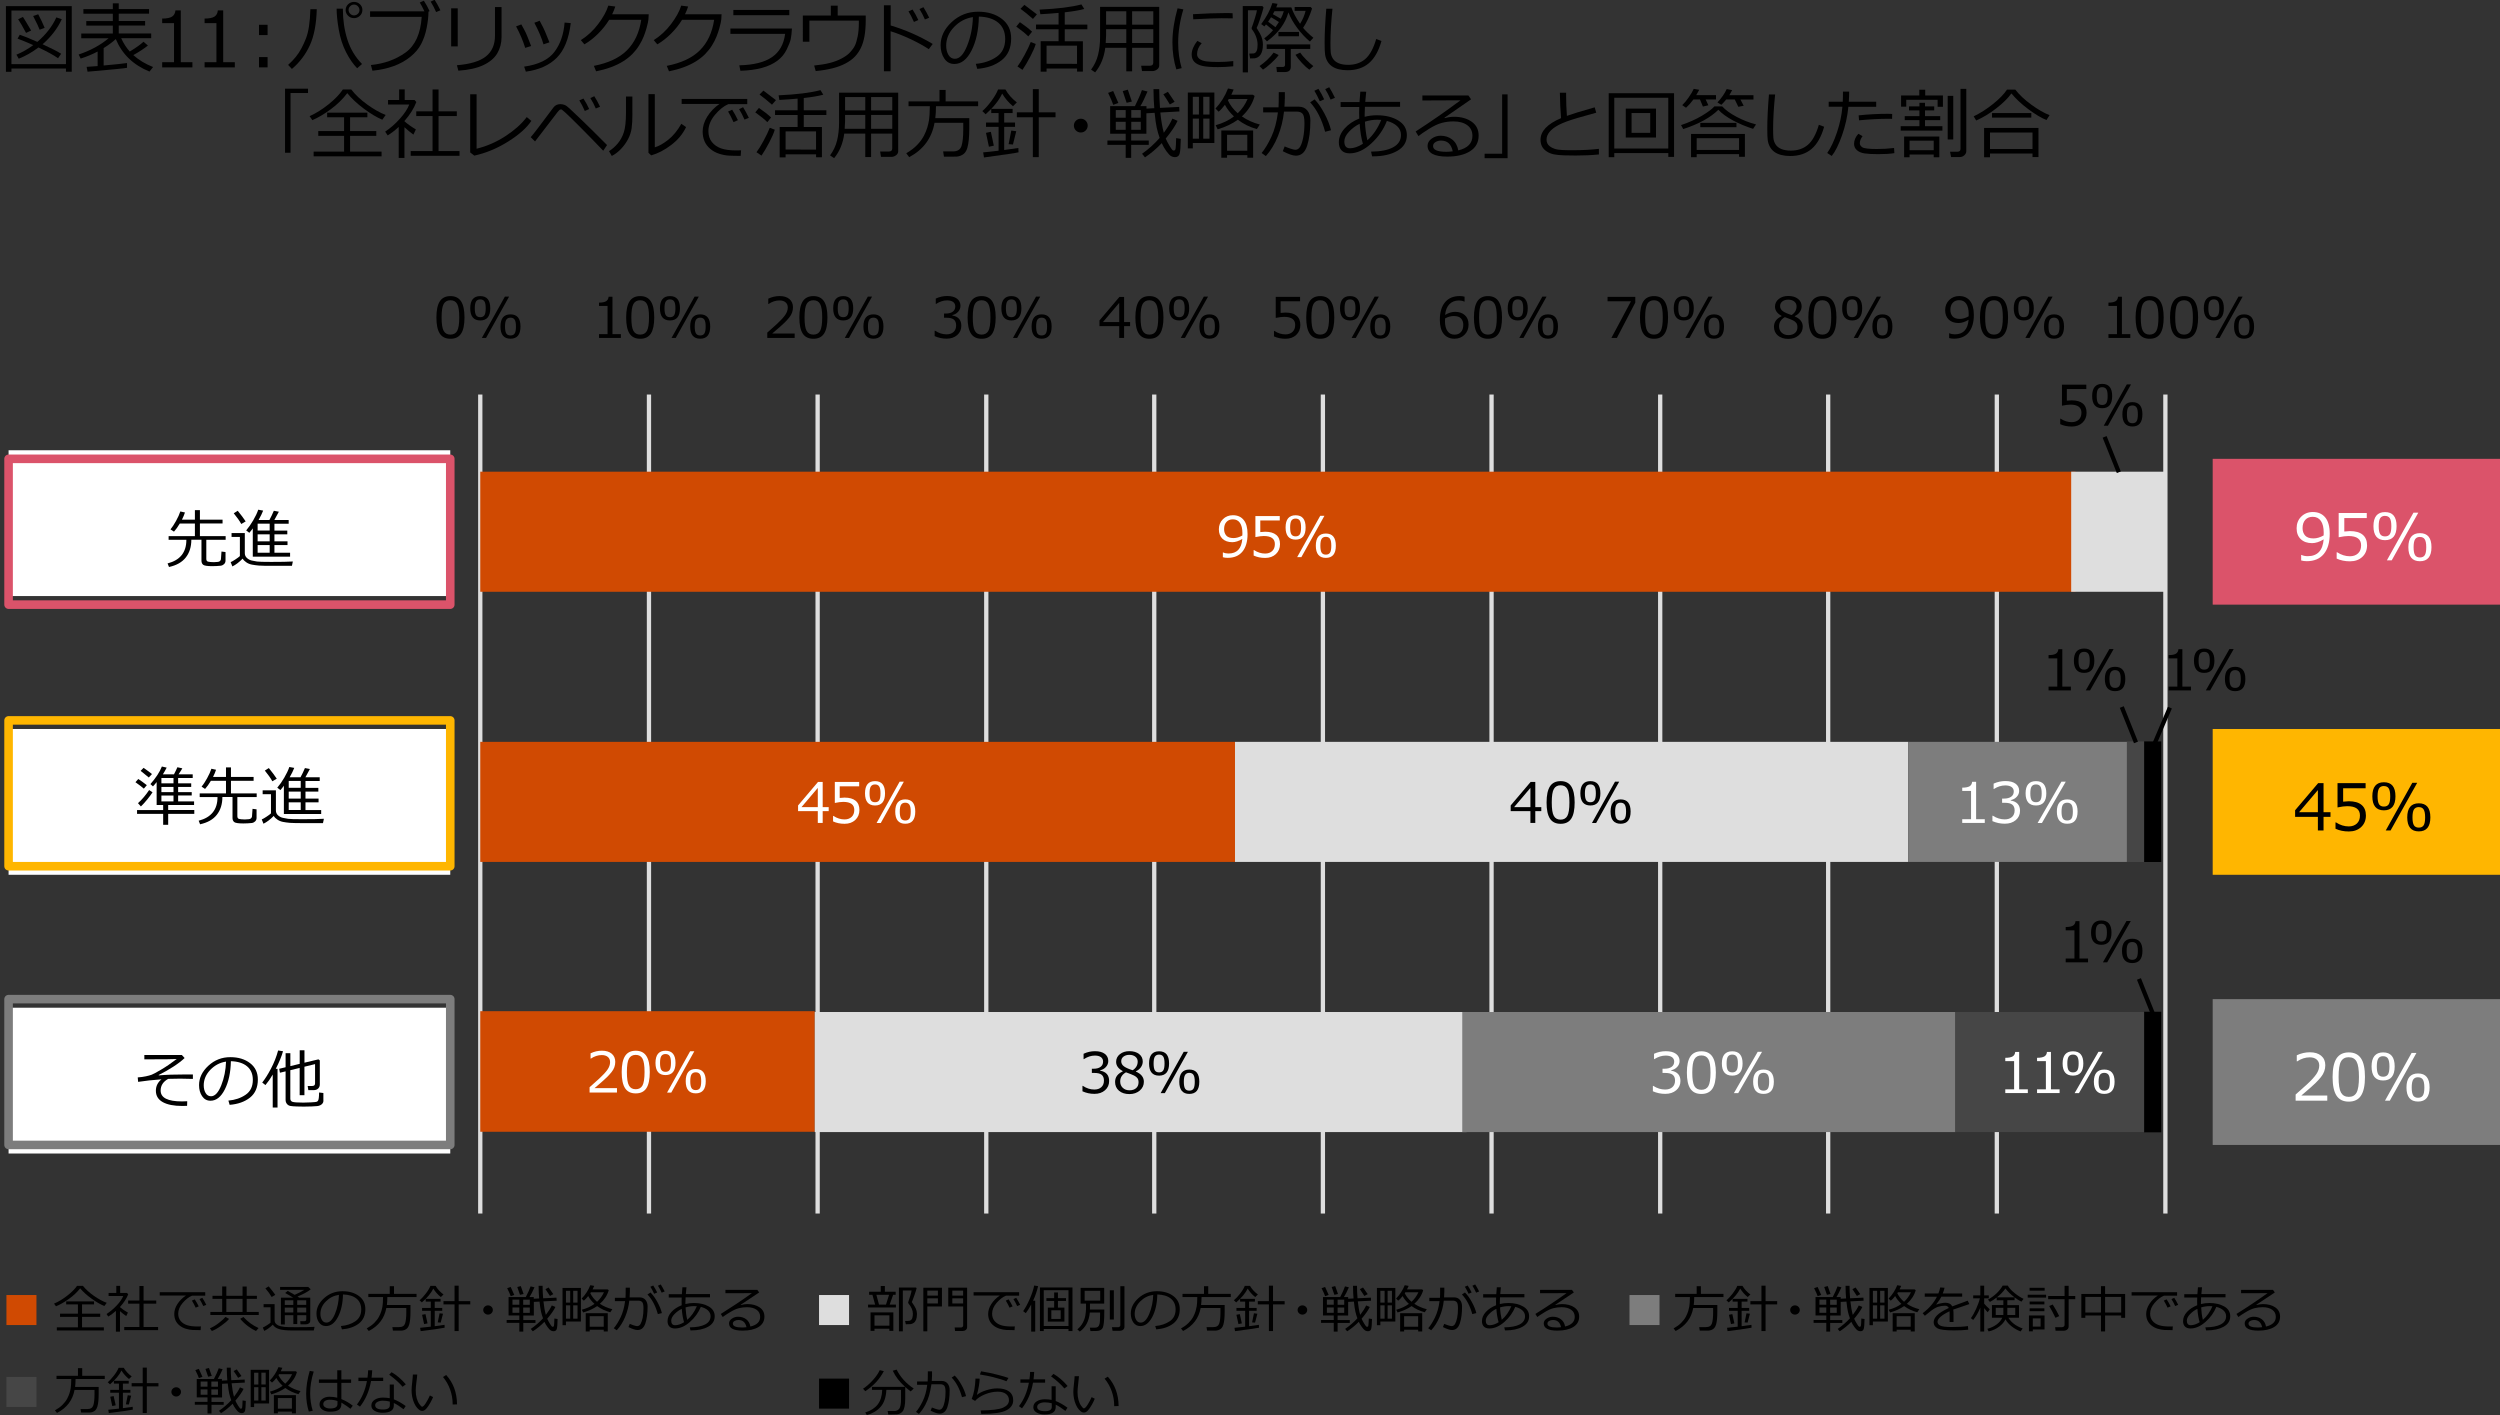 <?xml version="1.0" encoding="UTF-8"?><svg id="object" xmlns="http://www.w3.org/2000/svg" viewBox="0 0 583 330"><rect x="0" y="0" width="583" height="330" fill="#333333" stroke="none"/><g><path d="M15.38,15.98H2.67v.76H1.38V1.43h15.35v15.3h-1.35v-.76Zm-12.71-1.03H15.38V2.46H2.67V14.95Zm10.85-1.38c-1-.71-2.52-1.54-4.55-2.5-1.5,1.13-3.03,2-4.6,2.62l-.54-.94c1.37-.56,2.67-1.3,3.93-2.23-1.39-.62-2.61-1.12-3.66-1.51l.51-.91c.94,.31,2.3,.87,4.1,1.67,2.02-1.73,3.49-3.63,4.43-5.71l1.27,.42c-1,2.17-2.5,4.11-4.48,5.84,2.13,.98,3.58,1.73,4.33,2.22l-.73,1.05ZM6.08,7.68c-.77-1.45-1.39-2.51-1.85-3.2l1.12-.53c.35,.52,.98,1.57,1.91,3.17l-1.18,.55Zm3.16-.76c-.17-.49-.67-1.55-1.51-3.19l1.18-.4c.59,1.1,1.09,2.15,1.5,3.16l-1.17,.44Z"/><path d="M20.42,16.74l-.22-1.15c.61-.04,1.46-.1,2.57-.18v-3.39c-1.29,.67-2.61,1.22-3.96,1.64l-.47-.95c2.74-.91,5.07-2.18,6.99-3.79h-6.38v-1.1h7.36v-1.85h-6.19v-1.06h6.19v-1.71h-6.86v-1.07h6.86V.78h1.38v1.34h7.07v1.07h-7.07v1.71h6.15v1.06h-6.15v1.85h7.57v1.1h-7c.54,1.2,1.21,2.23,2,3.11,1.48-.9,2.54-1.66,3.2-2.29l1.03,.89c-.85,.69-1.98,1.43-3.4,2.23,1.28,1.15,2.82,2.08,4.61,2.78l-.84,1.06c-3.79-1.54-6.4-4.07-7.86-7.58-.76,.7-1.7,1.4-2.83,2.1v4.06c2.6-.23,4.42-.42,5.45-.57v1.11c-.43,.11-3.49,.42-9.18,.91Z"/><path d="M44.87,15.72h-7.05v-1.21h2.76V5.4h-2.76v-1.07c1.08,0,1.85-.16,2.31-.46s.72-.78,.78-1.44h1.25V14.5h2.71v1.21Z"/><path d="M54.76,15.72h-7.05v-1.21h2.76V5.4h-2.76v-1.07c1.08,0,1.85-.16,2.31-.46s.72-.78,.78-1.44h1.25V14.5h2.71v1.21Z"/><path d="M62.4,8.18h-2v-2.4h2v2.4Zm0,7.53h-2v-2.4h2v2.4Z"/><path d="M73.87,2.13c-.09,3.45-.62,6.26-1.61,8.42s-2.38,4-4.19,5.53l-.88-.95c.67-.6,1.27-1.22,1.78-1.85s.96-1.31,1.34-2.04,.73-1.48,1.03-2.25,.55-1.73,.72-2.87,.28-2.47,.32-3.98h1.49Zm10.55,12.8l-1.13,.99c-.94-.97-1.81-2.22-2.6-3.77s-1.35-3.29-1.69-5.24-.5-3.57-.5-4.89h1.46v.14c0,2.52,.35,4.88,1.05,7.07s1.84,4.09,3.41,5.69Zm-3.81-12.61c0-.53,.2-.97,.58-1.33s.84-.54,1.36-.54c.57,0,1.04,.19,1.41,.56s.55,.8,.55,1.3c0,.56-.2,1.02-.59,1.38s-.84,.54-1.34,.54c-.57,0-1.05-.19-1.42-.57s-.56-.82-.56-1.34Zm1.94,1.27c.35,0,.65-.12,.9-.36s.38-.53,.38-.87-.13-.65-.38-.91-.55-.38-.91-.38c-.33,0-.62,.12-.87,.37s-.38,.54-.38,.88,.13,.64,.38,.89,.54,.38,.88,.38Z"/><path d="M99.92,2.73c0,1.12-.15,2.38-.42,3.76s-.7,2.63-1.27,3.74-1.42,2.12-2.55,3.03-2.43,1.63-3.9,2.16-3.12,.89-4.93,1.07l-.36-1.33c3.08-.3,5.76-1.26,8.04-2.88s3.55-4.4,3.81-8.34h-12.04v-1.3h12.67c-.39-.84-.75-1.52-1.08-2.05l.95-.43c.52,.81,.97,1.62,1.34,2.44l-.25,.11Zm2.79-.33l-1.01,.41c-.39-.9-.81-1.71-1.27-2.43l.92-.43c.47,.73,.93,1.55,1.35,2.45Z"/><path d="M106.74,10.82h-1.53V1.94h1.53V10.82Zm10.22-2.16c0,1.38-.33,2.63-.98,3.75s-1.73,2.04-3.23,2.76-3.46,1.15-5.86,1.31l-.34-1.27c3.09-.25,5.35-.93,6.76-2.05s2.12-2.73,2.12-4.83V1.65h1.53v7.01Z"/><path d="M123.86,10.72l-1.38,.45c-.5-1.63-1.21-3.3-2.13-5.02l1.22-.46c.5,.88,.86,1.55,1.07,2.01s.62,1.47,1.21,3.01Zm9.24-5.33c-.44,3.66-1.53,6.35-3.27,8.09s-4.14,2.81-7.2,3.23l-.4-1.17c3.34-.48,5.7-1.63,7.07-3.45s2.16-4.1,2.36-6.83l1.44,.13Zm-4.97,4.48l-1.39,.47c-.4-1.43-1.11-3.11-2.13-5.03l1.23-.48c.66,1.22,1.08,2.05,1.24,2.47s.51,1.28,1.05,2.57Z"/><path d="M143.48,1.53c-.17,.56-.41,1.16-.73,1.8h8.53l-.07,1.22c-.02,.35-.17,1.03-.45,2.05-.18,.65-.41,1.3-.67,1.96s-.62,1.34-1.05,2.04-.96,1.37-1.57,1.99-1.33,1.19-2.14,1.7-1.76,.97-2.83,1.37-2.23,.72-3.49,.97l-.52-1.27c3.38-.66,5.96-1.87,7.72-3.63s2.88-4.13,3.33-7.11h-7.49c-.69,1.14-1.55,2.21-2.57,3.23s-2.09,1.85-3.2,2.49l-.83-.98c1.55-.98,2.91-2.24,4.06-3.77s1.94-2.95,2.35-4.28l1.62,.21Z"/><path d="M160.47,1.53c-.17,.56-.41,1.16-.73,1.8h8.53l-.07,1.22c-.02,.35-.17,1.03-.45,2.05-.18,.65-.41,1.3-.67,1.96s-.62,1.34-1.05,2.04-.96,1.37-1.57,1.99-1.33,1.19-2.14,1.7-1.76,.97-2.83,1.37-2.23,.72-3.48,.97l-.52-1.27c3.38-.66,5.95-1.87,7.72-3.63s2.88-4.13,3.33-7.11h-7.49c-.69,1.14-1.55,2.21-2.57,3.23s-2.09,1.85-3.2,2.49l-.83-.98c1.55-.98,2.91-2.24,4.06-3.77s1.94-2.95,2.35-4.28l1.62,.21Z"/><path d="M184.68,6.66c-.06,1.05-.16,1.87-.28,2.45s-.44,1.39-.94,2.43-1.24,1.92-2.19,2.63-2.14,1.27-3.57,1.66-3.1,.62-5.04,.67l-.25-1.27c3.33-.08,5.87-.71,7.61-1.9s2.76-3,3.07-5.43h-12.76v-1.24h14.36Zm-.61-3.11h-13.05v-1.23h13.05v1.23Z"/><path d="M201.89,4.5c0,1.58-.1,2.89-.29,3.94s-.47,1.96-.84,2.72-.83,1.44-1.4,2.04-1.29,1.12-2.17,1.59-1.9,.85-3.06,1.14-2.46,.51-3.91,.64l-.36-1.29c1.42-.14,2.64-.34,3.65-.6s1.92-.6,2.73-1.03,1.43-.86,1.85-1.3c.59-.62,1.01-1.19,1.26-1.69s.46-1.22,.65-2.14,.28-1.96,.28-3.1v-.62h-11.53v4.93h-1.53V3.62h6.53V1.32h1.6V3.62h6.54v.88Z"/><path d="M217.51,10.25l-.92,1.22c-1.22-.81-2.67-1.61-4.37-2.4s-3.2-1.38-4.53-1.78v9.33h-1.56V1.23h1.58V5.94c3.47,1.04,6.74,2.48,9.8,4.31Zm-3.37-5.58l-1.01,.45c-.43-.97-.85-1.8-1.27-2.47l.95-.43c.52,.8,.96,1.61,1.34,2.45Zm2.55-.54l-1,.41c-.38-.88-.8-1.69-1.27-2.43l.92-.43c.46,.71,.91,1.53,1.34,2.44Z"/><path d="M227.9,16.08l-.34-1.19c1.89-.17,3.5-.72,4.84-1.64s2.01-2.31,2.01-4.15c0-1.64-.54-2.91-1.62-3.81s-2.59-1.37-4.52-1.42c-.06,3.15-.63,5.78-1.7,7.89s-2.4,3.16-4.01,3.16c-1,0-1.78-.42-2.35-1.27s-.86-1.88-.86-3.1c0-2.01,.87-3.82,2.6-5.42s3.79-2.4,6.16-2.4c2.23,0,4.07,.56,5.52,1.67s2.17,2.64,2.17,4.57c0,2.2-.73,3.89-2.19,5.05s-3.36,1.85-5.71,2.04Zm-1.02-12.09c-1.7,.26-3.16,1.03-4.39,2.31s-1.84,2.73-1.84,4.34c0,.86,.18,1.58,.54,2.18s.86,.89,1.49,.89c1.1,0,2.05-1.02,2.87-3.07s1.26-4.26,1.33-6.64Z"/><path d="M239.8,8.49c-.62-.63-1.56-1.39-2.81-2.29l.85-1.03c1.09,.74,2.04,1.48,2.84,2.22l-.88,1.1Zm-1.36,7.8l-1.17-.79c.47-.61,1.03-1.51,1.67-2.7s1.12-2.19,1.43-3l1.17,.45c-.22,.76-.65,1.74-1.28,2.95s-1.24,2.24-1.82,3.09Zm2.44-11.88c-1.08-.96-2.05-1.74-2.9-2.36l.91-.92c.71,.52,1.69,1.26,2.92,2.22l-.92,1.06Zm10.28,11.58h-7.1v.72h-1.38v-7.1h4.18v-2.79h-5.26v-1.1h5.26V3.01c-1.41,.13-2.82,.23-4.25,.31l-.18-1.08c4.19-.19,7.44-.59,9.76-1.21l.66,1.06c-1.06,.3-2.58,.56-4.55,.78v2.86h5.27v1.1h-5.27v2.79h4.23v7.07h-1.36v-.69Zm-7.1-1.12l7.1,.02v-4.24h-7.1v4.22Z"/><path d="M268.95,11.15h-4.94v5.48h-1.36v-5.48h-4.9c-.29,2.26-1.08,4.17-2.36,5.73l-.95-.64c.77-1.05,1.32-2.2,1.63-3.45s.47-2.66,.47-4.24V1.6h13.79V15.28c0,.35-.16,.66-.49,.91s-.7,.39-1.11,.39h-2.41l-.2-1.25h1.99c.55,0,.83-.23,.83-.69v-3.49Zm-11.1-1.12h4.8v-3.22h-4.71v1.47c0,.17-.03,.75-.09,1.75Zm4.8-7.4h-4.71v3.12h4.71V2.63Zm6.3,3.12V2.63h-4.94v3.12h4.94Zm-4.94,4.28h4.94v-3.22h-4.94v3.22Z"/><path d="M275.58,15.89l-1.26,.29c-.6-1.93-.91-4.02-.91-6.28,0-2.46,.4-5.12,1.2-7.96l1.35,.24c-.81,2.67-1.21,5.26-1.21,7.8,0,2.08,.27,4.05,.82,5.92Zm12.01-.43c-1.22,.13-2.42,.19-3.59,.19-1.63,0-2.85-.1-3.65-.29s-1.42-.51-1.83-.94-.62-1-.62-1.7c0-1.01,.44-2.07,1.32-3.19l1.02,.54c-.72,.79-1.08,1.65-1.08,2.57,0,.46,.2,.83,.58,1.11s.91,.47,1.56,.56,1.58,.14,2.78,.14,2.39-.07,3.52-.21v1.22Zm-.11-11.18c-.93-.02-1.81-.03-2.64-.03-1.21,0-3.41,.08-6.58,.25,0-.26-.02-.66-.05-1.19,3.02-.18,5.47-.26,7.36-.26,.94,0,1.56,0,1.87,.03v.08c0,.27,.01,.64,.04,1.12Z"/><path d="M293.04,6.51c.17,.24,.41,.64,.72,1.19s.51,1.05,.61,1.49,.14,.85,.14,1.23c0,.51-.05,.97-.15,1.37s-.24,.74-.43,1-.41,.46-.67,.59-.49,.2-.68,.22-.55,.03-1.05,.03l-.2-1.13,1.03-.04c.61-.11,.91-.77,.91-2s-.45-2.51-1.35-3.67l-.04-.29c.21-.53,.47-1.3,.77-2.29s.46-1.6,.46-1.82h-2.09v14.5h-1.21V1.41h4.58l.27,.35c-.15,.59-.41,1.45-.78,2.58s-.65,1.85-.83,2.18Zm1.49,9.73l-.81-.83c1.37-.96,2.46-2.01,3.29-3.14l1.18,.56c-.37,.53-.95,1.16-1.75,1.89s-1.43,1.23-1.91,1.52Zm2.34-9.2c-.53-.45-1.08-.9-1.64-1.34-.12,.15-.24,.3-.38,.46l-.74-.54c1.22-1.61,2.09-3.25,2.61-4.91l1.2,.18c-.08,.26-.18,.54-.3,.83h3.52c.4,1.17,1.08,2.45,2.04,3.83,.62-1.01,1.05-2.02,1.28-3.01h-2.55v-.91h3.74l.32,.37c-.57,1.79-1.27,3.28-2.09,4.49,.61,.74,1.41,1.52,2.4,2.32l-.81,.88c-1.04-.87-2.02-1.91-2.93-3.13s-1.61-2.44-2.09-3.67c-.7,2.58-2.37,4.83-5,6.76l-.64-.7c.77-.57,1.46-1.21,2.06-1.91Zm2.23,8.58c.38,0,.57-.17,.57-.5v-3.71h-4.28v-1.05h10.16v1.05h-4.54v4.19c0,.81-.48,1.21-1.45,1.21h-1.78l-.13-1.2h1.45Zm-3.38-10.56c.41,.29,.98,.72,1.72,1.28,.4-.57,.67-.97,.8-1.2-.44-.3-1.05-.67-1.83-1.12-.25,.4-.48,.75-.69,1.05Zm2.95-.7c.33-.64,.57-1.22,.71-1.75h-2.17c-.1,.2-.23,.43-.38,.7,.78,.43,1.39,.78,1.84,1.05Zm-.54,4.09v-1.01h4.79v1.01h-4.79Zm7.2,7.8c-.49-.34-1.07-.87-1.74-1.59s-1.17-1.35-1.49-1.88l1.1-.52c.28,.44,.74,.98,1.38,1.63s1.2,1.15,1.69,1.52l-.93,.84Z"/><path d="M322.16,9.56c-.66,2.34-1.64,4.07-2.93,5.17s-2.95,1.65-4.97,1.65c-.79,0-1.49-.08-2.11-.24s-1.14-.39-1.58-.71-.79-.71-1.05-1.18-.43-.98-.51-1.53-.11-1.46-.11-2.73c0-2.16,.13-4.82,.39-7.96h1.44c-.31,3.02-.47,5.7-.47,8.03,0,.81,.02,1.5,.06,2.06s.21,1.08,.51,1.55,.75,.83,1.35,1.08,1.34,.37,2.22,.37c1.59,0,2.91-.45,3.96-1.34s1.91-2.45,2.57-4.68l1.23,.46Z"/><path d="M71.83,21.69h-4.08v13.93h-1.28v-14.94h5.36v1.01Z"/><path d="M89.14,27.91c-1.28-.54-2.71-1.39-4.28-2.56s-2.87-2.38-3.88-3.63c-1.04,1.38-2.32,2.63-3.85,3.76s-2.96,1.97-4.29,2.54l-.64-.93c1.49-.67,2.97-1.6,4.43-2.77s2.57-2.32,3.32-3.45h1.96c.96,1.24,2.2,2.41,3.73,3.51s2.96,1.91,4.3,2.43l-.79,1.11Zm-16,8.55v-1.1h7.1v-3.67h-6.02v-1.12h6.02v-3.23h-3.95v-1.06h9.38v1.06h-4.03v3.23h6.11v1.12h-6.11v3.67h7.34v1.1h-15.84Z"/><path d="M92.98,36.83v-7.23c-.86,.79-1.71,1.45-2.57,1.98l-.59-.88c1.24-.83,2.39-1.84,3.45-3.03s1.79-2.29,2.16-3.29h-4.94v-1.06h2.59v-2.48h1.3v2.48h2.29l.42,.47c-.56,1.48-1.48,2.96-2.77,4.42v.07c.71,.64,1.6,1.27,2.66,1.9l-.57,1.21c-.74-.53-1.44-1.11-2.09-1.72v7.16h-1.36Zm2.79-.5v-1.1h5.1v-8.16h-3.8v-1.1h3.8v-5.11h1.4v5.11h4.26v1.1h-4.26v8.16h4.89v1.1h-11.38Z"/><path d="M123.91,28.19c-1.08,1.63-2.89,3.24-5.43,4.83s-5.16,2.68-7.87,3.27l-.96-.74v-13.57h1.49v12.7c2.37-.58,4.6-1.55,6.71-2.92s3.77-2.85,4.99-4.46l1.06,.88Z"/><path d="M141.56,33.83l-.89,1.32c-1.63-1.72-3.36-3.49-5.18-5.32s-3.01-2.99-3.55-3.48-.85-.75-.92-.79-.14-.05-.21-.05c-.05,0-.13,.02-.23,.06s-.29,.24-.58,.6-1.22,1.58-2.81,3.66l-2.42,3.15-1.01-.99c.42-.47,.96-1.15,1.62-2.03l3.71-4.93c.39-.5,.92-.75,1.61-.75,.3,0,.6,.06,.92,.17s.7,.38,1.16,.81l2.65,2.51c1.31,1.24,3.35,3.26,6.14,6.06Zm-4.17-8.4l-1.01,.45c-.42-.94-.84-1.76-1.28-2.47l.96-.43c.52,.8,.96,1.61,1.34,2.45Zm2.55-.54l-1,.41c-.38-.88-.8-1.69-1.27-2.43l.92-.43c.46,.71,.91,1.53,1.34,2.44Z"/><path d="M147.48,26.51c0,1.38-.06,2.51-.18,3.38s-.4,1.72-.84,2.56-.99,1.6-1.65,2.29-1.37,1.24-2.14,1.63l-.65-1.12c.73-.45,1.41-1.05,2.03-1.78s1.1-1.61,1.43-2.62,.5-2.55,.5-4.63v-3.71h1.49v4Zm12.51,3.13c-.75,1.6-1.91,2.99-3.48,4.18s-3.12,1.99-4.65,2.41l-.64-.6v-13.68h1.48v12.41c.97-.29,2.02-.88,3.15-1.78s2.15-2.14,3.04-3.71l1.1,.77Z"/><path d="M174.25,24.28h-4.4c-1.07,.46-2.12,1.29-3.13,2.51s-1.52,2.48-1.52,3.79c0,1.01,.27,1.86,.81,2.54s1.26,1.17,2.16,1.49,2.1,.47,3.59,.47c.35,0,.7,0,1.06-.03l-.09,1.3h-.04c-1.08,0-1.98-.02-2.7-.06s-1.47-.18-2.26-.43-1.49-.63-2.09-1.14-1.05-1.1-1.34-1.77-.44-1.42-.44-2.27c0-1.18,.36-2.35,1.08-3.5s1.67-2.14,2.84-2.94h-8.82v-1.17h15.3v1.2Zm-2.18,3.74l-1.01,.46c-.42-.95-.85-1.77-1.27-2.47l.95-.43c.51,.79,.96,1.61,1.34,2.44Zm2.56-.54l-1.01,.41c-.39-.91-.81-1.72-1.26-2.43l.93-.46c.4,.63,.85,1.46,1.34,2.47Z"/><path d="M178.94,28.49c-.62-.63-1.56-1.39-2.81-2.29l.85-1.03c1.09,.74,2.04,1.48,2.84,2.22l-.88,1.1Zm-1.36,7.8l-1.17-.79c.47-.61,1.03-1.51,1.67-2.7s1.12-2.19,1.43-3l1.17,.45c-.22,.76-.65,1.74-1.28,2.95s-1.24,2.24-1.82,3.09Zm2.44-11.88c-1.08-.96-2.05-1.74-2.9-2.36l.91-.92c.71,.52,1.69,1.26,2.92,2.22l-.92,1.06Zm10.28,11.58h-7.1v.72h-1.38v-7.1h4.18v-2.79h-5.26v-1.1h5.26v-2.72c-1.41,.13-2.82,.23-4.25,.31l-.18-1.08c4.19-.19,7.44-.59,9.76-1.21l.66,1.06c-1.06,.3-2.58,.56-4.55,.78v2.86h5.27v1.1h-5.27v2.79h4.23v7.07h-1.36v-.69Zm-7.1-1.12l7.1,.02v-4.24h-7.1v4.22Z"/><path d="M208.08,31.15h-4.94v5.48h-1.36v-5.48h-4.9c-.29,2.26-1.08,4.17-2.36,5.73l-.95-.64c.77-1.05,1.32-2.2,1.63-3.45s.47-2.66,.47-4.24v-6.94h13.79v13.68c0,.35-.16,.66-.49,.91s-.7,.39-1.11,.39h-2.41l-.2-1.25h1.99c.55,0,.83-.23,.83-.69v-3.49Zm-11.1-1.12h4.8v-3.22h-4.71v1.47c0,.17-.03,.75-.09,1.75Zm4.8-7.4h-4.71v3.12h4.71v-3.12Zm6.3,3.12v-3.12h-4.94v3.12h4.94Zm-4.94,4.28h4.94v-3.22h-4.94v3.22Z"/><path d="M217.94,28.61c-.64,3.6-2.61,6.28-5.91,8.04l-.69-.91c1.03-.6,1.88-1.25,2.56-1.96s1.19-1.42,1.56-2.13,.62-1.36,.79-1.93,.29-1.13,.39-1.67,.17-1.64,.2-3.28h-4.97v-1.12h7.22v-2.68h1.43v2.68h7.58v1.12h-9.83c-.01,1.13-.06,2.06-.16,2.78h7.93v2.31c0,1-.04,1.88-.11,2.64s-.18,1.39-.33,1.92-.36,.93-.62,1.23-.58,.51-.94,.65-.67,.2-.92,.22-.86,.02-1.84,.02h-1.15l-.19-1.23h2.29c1.06,0,1.73-.43,2-1.29s.4-2.14,.4-3.85v-1.54h-6.69Z"/><path d="M236.22,24.77c-1.01-.85-1.85-1.83-2.51-2.95-.74,1.59-2.03,3.2-3.86,4.83l-.77-.75c.64-.54,1.34-1.32,2.08-2.31s1.27-1.9,1.59-2.72h1.72c.65,1.15,1.54,2.16,2.66,3.01l-.91,.9Zm-6.76,11.94l-.18-1.18c.88-.07,2.08-.2,3.59-.39v-5.55h-2.93v-1.01h2.93v-2.21h-1.71v-.98h4.98v.98h-1.96v2.21h2.53v1.01h-2.53v5.39c1.37-.18,2.47-.34,3.3-.47l.04,1.01c-.44,.13-3.13,.53-8.06,1.2Zm1.16-2.48l-.69-3.25,1.14-.24,.69,3.23-1.15,.25Zm5.6-.53l-1.01-.08,.62-3.17,1.16,.15-.77,3.1Zm4.64,2.95v-9.31h-3.73v-1.14h3.73v-5.41h1.38v5.41h3.91v1.14h-3.91v9.31h-1.38Z"/><path d="M250.43,29.29c0-.45,.16-.83,.47-1.14s.7-.47,1.14-.47,.83,.16,1.14,.47,.47,.7,.47,1.14-.16,.83-.47,1.14-.7,.47-1.14,.47-.83-.16-1.14-.47-.47-.7-.47-1.14Z"/><path d="M262.51,36.81v-3.03h-4.26v-1.01h4.26v-1.58h-3.62v-6.44h5.78c.76-1.52,1.3-2.77,1.62-3.74l1.31,.33c-.62,1.48-1.18,2.61-1.67,3.41h1.43v.58l1.82-.1c-.11-1.12-.17-2.6-.19-4.45h1.34c.01,1.49,.07,2.95,.18,4.38l4.48-.23,.05,1.06-4.45,.25c.19,1.88,.46,3.45,.81,4.72,.88-1.18,1.55-2.28,2-3.3l1.21,.52c-.47,1.07-1.39,2.44-2.76,4.13,.23,.54,.52,1.1,.87,1.67s.58,.91,.68,1,.2,.13,.31,.13c.29,0,.44-.2,.45-.61,.04-.16,.08-.92,.12-2.29l1.08,.17c-.03,1.81-.12,2.98-.28,3.49s-.52,.78-1.09,.78c-.32,0-.62-.08-.91-.25s-.65-.56-1.09-1.16-.79-1.23-1.07-1.86c-1.21,1.28-2.51,2.38-3.91,3.32l-.68-.84c1.53-1.09,2.9-2.32,4.1-3.7-.28-.78-.5-1.56-.68-2.36s-.34-1.95-.49-3.49l-1.92,.11v4.77h-3.55v1.58h4.1v1.01h-4.1v3.03h-1.3Zm-2.9-12.36c-.21-.66-.61-1.59-1.2-2.79l1.18-.44c.35,.77,.76,1.7,1.21,2.79-.29,.12-.69,.27-1.2,.44Zm.59,3.01h2.31v-1.79h-2.31v1.79Zm2.31,.94h-2.31v1.87h2.31v-1.87Zm.22-4.43c-.23-.71-.53-1.62-.91-2.73l1.19-.33c.27,.73,.58,1.65,.94,2.77l-1.21,.29Zm1.08,3.49h2.22v-1.79h-2.22v1.79Zm2.22,.94h-2.22v1.87h2.22v-1.87Zm6.78-4.04c-.5-.84-1-1.63-1.52-2.36l1.06-.59,1.57,2.33-1.12,.62Z"/><path d="M278.16,33.34v1.27h-1.16v-13.03h6.19v11.77h-5.03Zm1.43-6.63v-4.13h-1.43v4.13h1.43Zm0,5.62v-4.67h-1.43v4.67h1.43Zm1.01-9.75v4.13h1.45v-4.13h-1.45Zm0,5.08v4.67h1.45v-4.67h-1.45Zm8.06,.26c-1.25,.92-2.82,1.67-4.7,2.24l-.47-.96c1.68-.47,3.1-1.15,4.27-2.05-.91-.86-1.62-1.76-2.11-2.72-.53,.72-1.02,1.26-1.47,1.62l-.73-.74c1.28-1.37,2.25-2.93,2.92-4.68l1.32,.25c-.11,.26-.29,.67-.55,1.22h5.04l.4,.28c-.49,1.8-1.48,3.39-2.98,4.77,1.25,.86,2.65,1.49,4.19,1.89l-.69,1.06c-1.61-.43-3.09-1.16-4.44-2.18Zm2.21,8.26h-4.72v.61h-1.34v-6.37h7.42v6.37h-1.35v-.61Zm-4.72-1.03h4.72v-3.71h-4.72v3.71Zm2.49-8.75c.97-.9,1.73-2.01,2.3-3.32h-4.39c-.04,.07-.11,.18-.2,.33,.52,1.12,1.28,2.12,2.29,3Z"/><path d="M299.61,23.08c0,.53-.03,1.13-.08,1.8h3.38c.83,0,1.48,.3,1.96,.89s.71,1.37,.71,2.33c0,2.36-.25,4.32-.75,5.87s-1.37,2.33-2.62,2.33c-.73,0-1.75-.35-3.06-1.04l.43-1.12c.32,.15,.76,.32,1.32,.51s.95,.28,1.17,.28c.48,0,.86-.25,1.15-.76s.52-1.23,.7-2.16,.28-2.03,.28-3.31c0-1.17-.16-1.9-.47-2.21s-.73-.46-1.24-.46h-3.06c-.21,1.99-.68,3.9-1.42,5.73s-1.68,3.38-2.81,4.64l-.99-.72c.76-.9,1.52-2.16,2.27-3.77s1.26-3.51,1.53-5.7h-3.44v-1.18h3.58c.04-.41,.06-1.59,.06-3.54h1.42v1.58Zm10.78,7.29l-1.37,.36c-.8-2.94-1.96-5.22-3.49-6.86l1.03-.7c.8,.82,1.57,1.93,2.31,3.33s1.25,2.69,1.52,3.87Zm-1.6-7.2l-1.01,.45c-.42-.94-.85-1.76-1.27-2.46l.95-.44c.51,.79,.96,1.61,1.34,2.45Zm2.52-.36l-1.01,.41c-.39-.91-.81-1.72-1.26-2.43l.93-.45c.4,.63,.85,1.45,1.34,2.47Z"/><path d="M319.97,36.44l-.24-1.08c2.23-.02,3.95-.36,5.16-1.02s1.82-1.62,1.82-2.88c0-.79-.29-1.46-.88-2.02s-1.39-.98-2.41-1.24c-.77,1.99-1.99,3.74-3.65,5.27s-3.34,2.29-5.05,2.29c-.8,0-1.41-.22-1.85-.67s-.65-1.08-.65-1.89c0-1.15,.44-2.22,1.33-3.22s2.03-1.78,3.43-2.33c-.02-.46-.03-.91-.03-1.36s0-.9,.03-1.34h-4.35v-1.15h4.41c.06-.88,.12-1.69,.19-2.43l1.37,.02c-.08,.63-.15,1.41-.22,2.36h8.12v1.15h-8.2c-.04,.67-.06,1.29-.06,1.85v.49c.93-.24,1.87-.36,2.83-.36,2.01,0,3.68,.41,5.01,1.22s2,1.95,2,3.43c0,1.59-.75,2.81-2.24,3.66s-3.38,1.27-5.67,1.27h-.23Zm-2.91-7.57c-.94,.46-1.76,1.08-2.48,1.85s-1.08,1.53-1.08,2.26c0,1.07,.44,1.6,1.32,1.6s1.92-.35,3.01-1.05c-.38-1.28-.63-2.83-.76-4.66Zm5.04-.91c-.3-.03-.61-.04-.91-.04-.97,0-1.94,.15-2.89,.46,.08,1.58,.27,3.02,.57,4.34,1.35-1.21,2.43-2.79,3.23-4.75Z"/><path d="M340.07,35.07c2.2-.53,3.3-1.66,3.3-3.39,0-1.07-.4-1.9-1.21-2.49s-1.89-.88-3.23-.88c-.93,0-1.83,.12-2.71,.35s-1.9,.71-3.04,1.43-1.94,1.27-2.4,1.65l-.65-1.08c3.57-2.3,7.05-4.73,10.46-7.27l-8.89,.04v-1.17h10.73l.62,.9-6.2,4.29,.07,.11c.71-.22,1.43-.33,2.14-.33,1.68,0,3.06,.39,4.14,1.16s1.62,1.84,1.62,3.21c0,1.6-.66,2.82-1.99,3.66s-3.1,1.26-5.33,1.26c-3.06,0-4.59-.84-4.59-2.52,0-.66,.32-1.22,.95-1.67s1.33-.68,2.08-.68c1.06,0,1.97,.3,2.72,.89s1.22,1.44,1.41,2.53Zm-1.29,.23c-.34-1.68-1.25-2.52-2.74-2.52-.47,0-.9,.12-1.28,.35s-.57,.54-.57,.93c0,.9,1.04,1.34,3.11,1.34,.45,0,.94-.04,1.48-.11Z"/><path d="M351.57,36.89h-5.36v-1.04h4.09v-13.84h1.27v14.88Z"/><path d="M372.85,36.02c-1.67,.17-3.46,.25-5.38,.25-.83,0-1.74-.01-2.71-.04s-1.78-.11-2.41-.24-1.19-.36-1.68-.69-.85-.72-1.08-1.17-.34-.96-.34-1.54c0-2,1.6-3.69,4.79-5.04-.16-1.85-.25-3.82-.28-5.92h1.46c0,.25,0,.52,0,.8,0,1.37,.06,2.9,.18,4.59,1.13-.42,3.29-1.08,6.48-1.99l.36,1.25c-.93,.25-2.37,.65-4.33,1.22-1.96,.57-3.42,1.11-4.39,1.62s-1.69,1.05-2.16,1.63-.71,1.17-.71,1.81c0,.32,.06,.6,.18,.86s.32,.5,.59,.71,.64,.41,1.1,.57,1.09,.26,1.88,.29,1.65,.05,2.58,.04c2.16,0,4.12-.11,5.88-.32v1.3Z"/><path d="M389.04,35.7h-12.59v.96h-1.3v-14.92h15.24v14.85h-1.34v-.89Zm-12.59-1.06h12.59v-11.84h-12.59v11.84Zm2.68-2.57v-6.74h7.05v6.74h-7.05Zm5.7-5.71h-4.35v4.62h4.35v-4.62Z"/><path d="M408.8,30.04c-1.62-.51-3.17-1.16-4.64-1.94-1.47-.79-2.62-1.62-3.44-2.5-1.82,1.81-4.55,3.31-8.19,4.5l-.51-.93c1.83-.61,3.46-1.34,4.87-2.18,1.42-.85,2.38-1.57,2.91-2.18h1.82c.74,.83,1.85,1.64,3.34,2.43s3.01,1.38,4.55,1.78l-.71,1.05Zm-13.91-6.83c-.53,.73-1.1,1.37-1.71,1.92l-.88-.61c.5-.48,1.01-1.09,1.52-1.83,.52-.74,.9-1.39,1.16-1.97l1.28,.22c-.22,.43-.46,.85-.7,1.25h4.61v1.01h-2.41l.63,1.35-1.27,.3-.69-1.65h-1.55Zm10.66,12.74h-9.88v.71h-1.32v-5.43h12.56v5.34h-1.36v-.62Zm-9.88-.99h9.88v-2.73h-9.88v2.73Zm.84-5.29v-1.01h8.43v1.01h-8.43Zm6.03-6.46c-.4,.5-.78,.91-1.12,1.23l-.91-.55c.96-1.03,1.68-2.07,2.16-3.12l1.27,.25c-.24,.47-.46,.87-.65,1.18h5.62v1.01h-3.04l.76,1.45-1.25,.25-.83-1.71h-2Z"/><path d="M425.39,29.56c-.66,2.34-1.64,4.07-2.93,5.17s-2.95,1.65-4.97,1.65c-.79,0-1.49-.08-2.11-.24s-1.14-.39-1.58-.71-.79-.71-1.05-1.18-.43-.98-.51-1.53-.11-1.46-.11-2.73c0-2.16,.13-4.82,.39-7.96h1.44c-.31,3.02-.47,5.7-.47,8.03,0,.81,.02,1.5,.06,2.06,.04,.56,.21,1.08,.51,1.55,.3,.47,.75,.83,1.35,1.08s1.34,.37,2.22,.37c1.59,0,2.91-.45,3.96-1.34s1.91-2.45,2.57-4.68l1.23,.46Z"/><path d="M431.23,21.37c0,.66-.03,1.44-.09,2.36h6.39v1.17h-6.49c-.21,2.26-.71,4.49-1.49,6.69s-1.58,3.8-2.39,4.78l-1.05-.69c.85-1.21,1.61-2.83,2.29-4.86,.68-2.03,1.09-4.01,1.25-5.93h-3.2v-1.17h3.28c.04-.76,.05-1.54,.05-2.36h1.44Zm10.55,14.34c-.93,.16-2.19,.24-3.78,.24-1.34,0-2.4-.06-3.16-.17-.77-.11-1.37-.37-1.81-.76s-.66-.88-.66-1.46c0-.83,.33-1.62,1-2.36l.98,.55c-.43,.57-.64,1.13-.64,1.66,0,.36,.19,.68,.59,.94,.4,.26,1.52,.4,3.37,.4,1.41,0,2.75-.08,4.03-.24l.07,1.2Zm-.52-9.14l-.02,1.15c-.29-.01-.55-.02-.79-.02-2.1,0-4.4,.12-6.92,.36l-.09-1.16c2.29-.24,4.56-.36,6.79-.36,.39,0,.73,0,1.02,.03Z"/><path d="M443.24,30.46v-1.03h4.37v-1.42h-3.43v-.93h3.43v-1.34h-2.43v-.93h2.43v-.83h1.3v.83h2.15v.93h-2.15v1.34h3.55v.93h-3.55v1.42h4.06v1.03h-9.73Zm8.61-5.56v-1.62h-7.31v1.6h-1.21v-2.61h4.25v-1.34h1.38v1.34h4.13v2.63h-1.23Zm-.91,11.14h-5.63v.64h-1.27v-4.84h8.21v4.84h-1.31v-.64Zm-5.63-1.01h5.63v-2.22h-5.63v2.22Zm8.89-2.5v-10.17h1.3v10.17h-1.3Zm2.88,4.1h-2.09l-.24-1.25h1.72c.48,0,.72-.22,.72-.66v-13.99h1.35v14.5c0,.39-.16,.72-.47,.99s-.65,.4-1,.4Z"/><path d="M477.24,28c-1.25-.52-2.66-1.36-4.24-2.54s-2.89-2.4-3.94-3.67c-.81,1.12-1.99,2.29-3.53,3.48s-3.1,2.14-4.68,2.83l-.59-.97c1.52-.73,3.02-1.68,4.49-2.86,1.47-1.17,2.56-2.29,3.28-3.37h1.94c.93,1.2,2.17,2.37,3.72,3.5,1.55,1.13,2.98,1.95,4.27,2.46l-.72,1.12Zm-3.26,7.8h-9.91v.88h-1.38v-6.85h12.68v6.79h-1.39v-.83Zm-9.91-1.06h9.91v-3.84h-9.91v3.84Zm9.63-7.31h-9.16v-1.06h9.16v1.06Z"/></g><polygon points="516 107 583 107 583 141 516 141 516 107 516 107" fill="#db536a" fill-rule="evenodd"/><g><path d="M536.63,130.71v-1.3h.09c.41,.2,.89,.29,1.44,.29,2.26,0,3.5-1.31,3.72-3.92-.98,.59-1.88,.88-2.7,.88-1.11,0-1.99-.31-2.64-.93-.65-.62-.97-1.46-.97-2.54s.36-2.01,1.08-2.72,1.62-1.07,2.7-1.07c1.23,0,2.19,.42,2.89,1.26,.7,.84,1.05,2.11,1.05,3.81,0,2.03-.46,3.61-1.38,4.72-.92,1.12-2.25,1.68-3.97,1.68-.51,0-.94-.06-1.3-.17Zm5.24-5.84l.02-.65c0-1.19-.22-2.11-.66-2.74-.44-.64-1.07-.96-1.9-.96-.73,0-1.3,.23-1.73,.7-.42,.47-.64,1.11-.64,1.93,0,.7,.2,1.28,.59,1.73,.4,.45,1.05,.68,1.96,.68,.75,0,1.53-.23,2.35-.69Z" fill="#fff"/><path d="M544.91,130.25v-1.46h.12c.95,.62,1.94,.93,2.97,.93,.79,0,1.42-.23,1.9-.68,.48-.45,.71-1.08,.71-1.87,0-1.45-.99-2.17-2.97-2.17-.57,0-1.32,.1-2.26,.29v-5.66h6.55v1.19h-5.24v3.13c.64-.06,1.08-.1,1.3-.1,1.31,0,2.31,.28,2.99,.85s1.02,1.39,1.02,2.48-.37,1.99-1.1,2.68c-.73,.69-1.7,1.04-2.88,1.04s-2.19-.21-3.12-.64Z" fill="#fff"/><path d="M556.19,125.97c-1.8,0-2.7-1.09-2.7-3.27s.9-3.28,2.7-3.28,2.69,1.09,2.69,3.27-.9,3.28-2.69,3.28Zm0-5.67c-.52,0-.89,.18-1.13,.54-.23,.36-.35,.98-.35,1.86s.12,1.5,.35,1.86c.23,.35,.61,.53,1.13,.53s.89-.18,1.12-.53c.23-.35,.35-.98,.35-1.86s-.12-1.48-.35-1.85c-.23-.36-.61-.54-1.12-.54Zm7.76-.75l-6.2,11.12h-1.13l6.2-11.12h1.13Zm.38,11.33c-1.8,0-2.7-1.09-2.7-3.27s.9-3.28,2.7-3.28,2.69,1.09,2.69,3.27-.9,3.28-2.69,3.28Zm0-5.67c-.52,0-.89,.18-1.13,.54-.23,.36-.35,.98-.35,1.86s.12,1.5,.35,1.86c.23,.35,.61,.53,1.13,.53s.89-.18,1.12-.53c.23-.35,.35-.98,.35-1.86s-.12-1.48-.35-1.85c-.23-.36-.61-.54-1.12-.54Z" fill="#fff"/></g><polygon points="516 170 583 170 583 204 516 204 516 170 516 170" fill="#ffb600" fill-rule="evenodd"/><g><path d="M543.47,190.49h-1.62v3.18h-1.32v-3.18h-5.31v-1.54l5.37-6.32h1.26v6.77h1.62v1.08Zm-2.94-1.08v-5.16l-4.39,5.16h4.39Z"/><path d="M544.64,193.25v-1.46h.12c.95,.62,1.94,.93,2.97,.93,.79,0,1.42-.23,1.9-.68,.48-.45,.71-1.08,.71-1.87,0-1.45-.99-2.17-2.97-2.17-.57,0-1.32,.1-2.26,.29v-5.66h6.55v1.19h-5.24v3.13c.64-.06,1.08-.1,1.3-.1,1.31,0,2.31,.28,2.99,.85,.68,.57,1.02,1.39,1.02,2.48s-.37,1.99-1.1,2.68c-.73,.69-1.7,1.04-2.88,1.04s-2.19-.21-3.12-.64Z"/><path d="M555.93,188.97c-1.8,0-2.7-1.09-2.7-3.27s.9-3.28,2.7-3.28,2.69,1.09,2.69,3.27-.9,3.28-2.69,3.28Zm0-5.67c-.52,0-.89,.18-1.13,.54-.23,.36-.35,.98-.35,1.86s.12,1.5,.35,1.86,.61,.53,1.13,.53,.89-.18,1.12-.53,.35-.98,.35-1.86-.12-1.48-.35-1.85-.61-.54-1.12-.54Zm7.76-.75l-6.21,11.12h-1.13l6.2-11.12h1.13Zm.38,11.33c-1.8,0-2.7-1.09-2.7-3.27s.9-3.28,2.7-3.28,2.69,1.09,2.69,3.27-.9,3.28-2.69,3.28Zm0-5.67c-.52,0-.89,.18-1.13,.54-.23,.36-.35,.98-.35,1.86s.12,1.5,.35,1.86c.23,.35,.61,.53,1.13,.53s.89-.18,1.12-.53c.23-.35,.35-.98,.35-1.86s-.12-1.48-.35-1.85-.61-.54-1.12-.54Z"/></g><polygon points="516 233 583 233 583 267 516 267 516 233 516 233" fill="#7d7d7d" fill-rule="evenodd"/><g><path d="M542.72,256.67h-7.38v-1.43c.78-.67,1.66-1.46,2.63-2.35,.97-.89,1.7-1.68,2.17-2.36s.71-1.36,.71-2.04c0-.6-.2-1.07-.6-1.41-.4-.34-.94-.51-1.62-.51-1,0-1.98,.32-2.95,.95h-.07v-1.43c.99-.47,2.01-.7,3.06-.7,1.11,0,1.99,.27,2.63,.81s.96,1.28,.96,2.21c0,.5-.08,.97-.25,1.43-.16,.45-.42,.9-.76,1.33-.35,.43-.76,.89-1.25,1.37-.48,.48-1.59,1.46-3.33,2.94h6.05v1.18Z" fill="#fff"/><path d="M547.74,256.9c-1.3,0-2.25-.46-2.86-1.39s-.92-2.38-.92-4.34,.31-3.42,.92-4.35c.61-.93,1.57-1.4,2.86-1.4s2.23,.47,2.85,1.4,.92,2.38,.92,4.33-.31,3.42-.92,4.35c-.61,.93-1.56,1.4-2.86,1.4Zm0-10.36c-.84,0-1.44,.33-1.82,.99-.38,.66-.56,1.87-.56,3.64s.19,2.95,.56,3.62c.38,.66,.98,1,1.82,1s1.44-.33,1.81-1c.37-.66,.56-1.88,.56-3.63s-.19-2.92-.56-3.6c-.37-.68-.98-1.01-1.82-1.01Z" fill="#fff"/><path d="M555.75,251.97c-1.8,0-2.7-1.09-2.7-3.27s.9-3.28,2.7-3.28,2.69,1.09,2.69,3.27-.9,3.28-2.69,3.28Zm0-5.67c-.52,0-.89,.18-1.13,.54-.23,.36-.35,.98-.35,1.86s.12,1.5,.35,1.86c.23,.35,.61,.53,1.13,.53s.89-.18,1.12-.53c.23-.35,.35-.98,.35-1.86s-.12-1.48-.35-1.85c-.23-.36-.61-.54-1.12-.54Zm7.76-.75l-6.2,11.12h-1.13l6.2-11.12h1.13Zm.38,11.33c-1.8,0-2.7-1.09-2.7-3.27s.9-3.28,2.7-3.28,2.69,1.09,2.69,3.27-.9,3.28-2.69,3.28Zm0-5.67c-.52,0-.89,.18-1.13,.54-.23,.36-.35,.98-.35,1.86s.12,1.5,.35,1.86c.23,.35,.61,.53,1.13,.53s.89-.18,1.12-.53c.23-.35,.35-.98,.35-1.86s-.12-1.48-.35-1.85c-.23-.36-.61-.54-1.12-.54Z" fill="#fff"/></g><polygon points="2 105 105 105 105 139 2 139 2 105 2 105" fill="#fff" fill-rule="evenodd"/><polygon points="2 107 105 107 105 141 2 141 2 107 2 107" fill="none" stroke="#db536a" stroke-linejoin="round" stroke-width="2"/><g><path d="M39.42,132.25l-.34-.86c1.46-.38,2.55-1.02,3.29-1.94,.73-.92,1.09-2.1,1.09-3.54v-.03h-4.14v-.86h6.13v-2.94h-3.52c-.47,.79-.92,1.42-1.36,1.9l-.81-.53c.38-.46,.81-1.11,1.28-1.95s.8-1.58,1.01-2.23l1.08,.24c-.15,.48-.38,1.04-.7,1.67h3.02v-2.22h1.17v2.22h5.28v.9h-5.28v2.94h6v.86h-4.51v4.5c0,.18,.05,.33,.15,.45,.1,.12,.36,.2,.79,.23s.7,.04,.82,.04c.21,0,.52-.02,.9-.06,.21-.02,.38-.08,.5-.18,.12-.1,.21-.24,.25-.42,0-.04,.05-.64,.13-1.82l.94,.12v1.99c0,.17-.03,.32-.09,.46-.06,.14-.14,.26-.25,.36-.11,.1-.22,.18-.33,.24s-.24,.1-.37,.13-.47,.05-1.03,.08c-.55,.02-.9,.03-1.03,.03-1.15,0-1.86-.11-2.12-.33s-.39-.54-.39-.95v-4.89h-2.36c0,1.69-.45,3.08-1.31,4.16-.86,1.09-2.15,1.82-3.88,2.2Z"/><path d="M68.08,131.95h-3.57c-2.16,.01-3.54,0-4.13-.06s-1.14-.12-1.64-.22-.94-.28-1.32-.55c-.38-.26-.66-.54-.83-.85-.81,.83-1.61,1.44-2.4,1.82l-.4-1c.27-.11,.65-.32,1.12-.64,.48-.31,.82-.57,1.03-.77v-4.47h-1.94v-.9h3.09v4.69c0,.46,.17,.84,.51,1.14s.71,.49,1.12,.58,.82,.17,1.22,.23,1.5,.09,3.31,.09c2.29,0,3.96-.03,5.04-.1l-.21,1Zm-11.81-9.75c-.43-.77-1.02-1.6-1.76-2.5l.93-.59c.77,.95,1.38,1.77,1.85,2.48l-1.03,.61Zm2.68,7.62v-6.6c-.21,.32-.49,.66-.81,1.03l-.73-.56c.57-.67,1.11-1.45,1.64-2.35,.53-.9,.92-1.73,1.17-2.48l1.15,.21c-.23,.61-.59,1.34-1.07,2.19h2.53c.37-.68,.71-1.39,1.03-2.15l1.17,.22c-.16,.3-.51,.94-1.05,1.93h3.34v.87h-3.32v1.6h3v.87h-3v1.64h3.05v.87h-3.05v1.79h3.65v.92h-8.7Zm1.13-7.7v1.6h2.81v-1.6h-2.81Zm0,2.48v1.64h2.81v-1.64h-2.81Zm0,2.51v1.79h2.81v-1.79h-2.81Z"/></g><polygon points="2 170 105 170 105 204 2 204 2 170 2 170" fill="#fff" fill-rule="evenodd"/><polygon points="2 168 105 168 105 202 2 202 2 168 2 168" fill="none" stroke="#ffb600" stroke-linejoin="round" stroke-width="2"/><g><path d="M33.54,183.91c-.36-.33-1.01-.83-1.95-1.5l.66-.75c.54,.35,1.21,.83,1.99,1.44l-.7,.81Zm4.51,8.44v-2.55h-6.09v-.9h6.09v-1.18h-1.52v-5.34c-.31,.4-.59,.73-.86,1l-.59-.53c1.27-1.45,2.17-2.81,2.67-4.1l1.12,.26c-.24,.48-.54,1.01-.89,1.57h2.59c.34-.65,.61-1.21,.8-1.66l1.15,.26c-.11,.21-.4,.68-.88,1.39h3.3v.86h-3.4v1.25h3.05v.83h-3.05v1.21h3.17v.79h-3.17v1.38h3.72v.83h-6.04v1.18h6.09v.9h-6.09v2.55h-1.18Zm-5.2-4.29l-.67-.76c.95-.86,1.81-1.88,2.6-3.06l.79,.53c-.3,.47-.72,1.04-1.26,1.7s-1.03,1.19-1.45,1.59Zm1.85-6.75l-1.91-1.55,.7-.7c.93,.65,1.58,1.14,1.95,1.45l-.74,.8Zm2.94,.12v1.25h2.82v-1.25h-2.82Zm0,2.08v1.21h2.82v-1.21h-2.82Zm0,2v1.38h2.82v-1.38h-2.82Z"/><path d="M46.67,192.25l-.34-.86c1.46-.38,2.55-1.02,3.29-1.94s1.1-2.1,1.1-3.54v-.03h-4.15v-.86h6.13v-2.94h-3.52c-.47,.79-.92,1.42-1.36,1.9l-.81-.53c.39-.46,.81-1.11,1.28-1.95,.46-.83,.8-1.58,1.01-2.23l1.08,.24c-.15,.48-.38,1.04-.7,1.67h3.02v-2.22h1.16v2.22h5.28v.9h-5.28v2.94h6v.86h-4.51v4.5c0,.18,.05,.33,.15,.45,.1,.12,.36,.2,.79,.23,.43,.03,.7,.04,.82,.04,.21,0,.51-.02,.9-.06,.21-.02,.38-.08,.5-.18s.21-.24,.25-.42c0-.04,.05-.64,.13-1.82l.94,.12v1.99c0,.17-.03,.32-.09,.46-.06,.14-.14,.26-.25,.36-.1,.1-.21,.18-.33,.24s-.24,.1-.37,.13-.47,.05-1.03,.08c-.55,.02-.9,.03-1.03,.03-1.15,0-1.86-.11-2.12-.33s-.39-.54-.39-.95v-4.89h-2.36c0,1.69-.45,3.08-1.31,4.16-.86,1.09-2.15,1.82-3.88,2.2Z"/><path d="M75.33,191.95h-3.57c-2.16,.01-3.54,0-4.13-.06s-1.15-.12-1.64-.22-.94-.28-1.32-.55c-.39-.26-.66-.54-.83-.85-.81,.83-1.61,1.44-2.4,1.82l-.4-1c.27-.11,.65-.32,1.12-.64,.48-.31,.82-.57,1.03-.77v-4.47h-1.94v-.9h3.09v4.69c0,.46,.17,.84,.5,1.14s.71,.49,1.12,.58,.82,.17,1.22,.23,1.5,.09,3.31,.09c2.29,0,3.96-.03,5.04-.1l-.21,1Zm-11.81-9.75c-.43-.77-1.02-1.6-1.76-2.5l.93-.59c.77,.95,1.38,1.77,1.85,2.48l-1.03,.61Zm2.68,7.62v-6.6c-.21,.32-.49,.66-.81,1.03l-.73-.56c.57-.67,1.12-1.45,1.64-2.35,.53-.9,.92-1.73,1.17-2.48l1.15,.21c-.23,.61-.59,1.34-1.07,2.19h2.53c.37-.68,.72-1.39,1.03-2.15l1.16,.22c-.16,.3-.5,.94-1.05,1.93h3.34v.87h-3.32v1.6h3v.87h-3v1.64h3.05v.87h-3.05v1.79h3.66v.92h-8.7Zm1.13-7.7v1.6h2.8v-1.6h-2.8Zm0,2.48v1.64h2.8v-1.64h-2.8Zm0,2.51v1.79h2.8v-1.79h-2.8Z"/></g><polygon points="2 235 105 235 105 269 2 269 2 235 2 235" fill="#fff" fill-rule="evenodd"/><polygon points="2 233 105 233 105 267 2 267 2 233 2 233" fill="none" stroke="#7d7d7d" stroke-linejoin="round" stroke-width="2"/><g><path d="M43.66,256.83l-.03,1.05c-.39,.02-.77,.03-1.14,.03-1.94,0-3.45-.3-4.52-.89s-1.62-1.48-1.62-2.65c0-1.07,.43-1.96,1.3-2.67-1.95,.14-3.77,.33-5.44,.59l-.09-1.04c.67-.04,1.3-.13,1.87-.25,.57-.12,1.04-.25,1.39-.38,.35-.13,1.08-.53,2.19-1.18s2.32-1.47,3.64-2.48c-.97,.05-2.89,.07-5.76,.07h-1.79v-1h8.75l.64,.7c-.64,.62-1.52,1.3-2.65,2.03s-2.26,1.37-3.39,1.92l.03,.1c1.63-.15,3.73-.22,6.31-.22,.56,0,1.11,0,1.63,0v1.04c-.99-.04-1.97-.06-2.97-.06s-1.91,.02-2.79,.05c-1.17,.65-1.76,1.56-1.76,2.73,0,1.69,1.66,2.53,4.98,2.53,.39,0,.79-.01,1.2-.04Z"/><path d="M53.55,257.65l-.29-.99c1.57-.14,2.92-.6,4.03-1.37,1.12-.77,1.67-1.92,1.67-3.46,0-1.37-.45-2.42-1.35-3.17s-2.16-1.14-3.77-1.19c-.05,2.63-.52,4.82-1.41,6.58s-2,2.64-3.34,2.64c-.83,0-1.48-.35-1.96-1.06-.48-.71-.71-1.57-.71-2.58,0-1.67,.72-3.18,2.17-4.52s3.16-2,5.13-2c1.86,0,3.39,.47,4.6,1.4,1.21,.93,1.81,2.2,1.81,3.81,0,1.84-.61,3.24-1.82,4.21-1.21,.97-2.8,1.54-4.76,1.7Zm-.85-10.08c-1.42,.21-2.63,.86-3.66,1.92-1.02,1.07-1.53,2.27-1.53,3.61,0,.71,.15,1.32,.45,1.81s.71,.74,1.25,.74c.91,0,1.71-.85,2.39-2.56,.68-1.71,1.05-3.55,1.11-5.53Z"/><path d="M66,245.15c-.32,1.16-.88,2.52-1.68,4.09h.4v9.03h-1.12v-7.68c-.54,.93-1.1,1.74-1.7,2.45l-.75-.59c.63-.79,1.31-1.86,2.03-3.22s1.28-2.78,1.68-4.26l1.14,.18Zm9.43,11.52c0,.24-.07,.45-.2,.63-.13,.18-.31,.33-.54,.44-.23,.11-.47,.18-.72,.2s-.68,.05-1.28,.08c-.6,.03-1.21,.04-1.84,.04-.36,0-.89-.01-1.58-.03-.69-.02-1.2-.06-1.53-.12-.34-.06-.61-.21-.82-.47s-.32-.57-.32-.94v-6.66l-1.32,.32-.17-.92,1.49-.36v-3.28h1.11v3.02l2.18-.53v-3.16h1.11v2.89l3.26-.78,.32,.25v5.58c0,.41-.13,.73-.39,.98s-.61,.37-1.05,.37h-1.24l-.15-.97h1.05c.45,0,.67-.2,.67-.59v-4.51l-2.48,.61v6.64h-1.11v-6.36l-2.18,.53v6.64c0,.36,.16,.6,.48,.73,.32,.12,1.16,.19,2.54,.19,.59,0,1.21-.02,1.87-.06s1.05-.08,1.2-.12c.15-.04,.26-.12,.35-.23,.09-.11,.15-.33,.2-.66,.04-.33,.07-.76,.07-1.29l1,.12v1.77Z"/></g><path d="M112,92v191m39.34-191v191m39.33-191v191m39.33-191v191m39.17-191v191m39.33-191v191m39.33-191v191m39.33-191v191m39.17-191v191m39.33-191v191m39.31-191v191" fill="none" stroke="#dedede" stroke-linejoin="round"/><rect x="112" y="110" width="372" height="28" fill="#d04a02"/><rect x="112" y="173" width="176" height="28" fill="#d04a02"/><rect x="112" y="235.81" width="78" height="28.12" fill="#d04a02"/><rect x="483" y="110" width="22" height="28" fill="#dedede"/><rect x="288" y="173" width="157" height="28" fill="#dedede"/><rect x="190" y="236" width="152" height="28" fill="#dedede"/><rect x="445" y="173" width="51" height="28" fill="#7d7d7d"/><rect x="341" y="236" width="115" height="28" fill="#7d7d7d"/><rect x="500" y="172.9" width="4" height="28.12"/><rect x="500" y="235.94" width="4" height="28.12"/><rect x="496" y="172.9" width="4" height="28.12" fill="#464646"/><rect x="456" y="236" width="44" height="28" fill="#464646"/><g isolation="isolate"><path d="M285.17,129.95v-1.12h.08c.36,.17,.77,.25,1.24,.25,1.96,0,3.03-1.13,3.22-3.4-.85,.51-1.62,.76-2.34,.76-.96,0-1.73-.27-2.29-.8-.56-.54-.84-1.27-.84-2.2s.31-1.74,.94-2.36c.63-.62,1.4-.93,2.34-.93,1.06,0,1.9,.36,2.5,1.1,.61,.73,.91,1.83,.91,3.3,0,1.76-.4,3.12-1.2,4.09s-1.95,1.45-3.44,1.45c-.44,0-.82-.05-1.13-.15Zm4.54-5.07l.02-.56c0-1.03-.19-1.82-.57-2.38-.38-.55-.93-.83-1.65-.83-.63,0-1.13,.2-1.5,.61-.37,.4-.55,.96-.55,1.67,0,.61,.17,1.11,.51,1.5,.34,.39,.91,.59,1.7,.59,.65,0,1.33-.2,2.04-.6Z" fill="#fff"/><path d="M292.35,129.55v-1.27h.1c.83,.54,1.68,.81,2.58,.81,.69,0,1.23-.2,1.65-.59,.41-.39,.62-.93,.62-1.62,0-1.25-.86-1.88-2.58-1.88-.49,0-1.14,.08-1.96,.25v-4.91h5.68v1.03h-4.54v2.71c.56-.06,.93-.08,1.13-.08,1.14,0,2,.25,2.59,.74,.59,.49,.88,1.21,.88,2.15s-.32,1.72-.96,2.32-1.47,.9-2.5,.9-1.9-.19-2.7-.56Z" fill="#fff"/><path d="M302.14,125.84c-1.56,0-2.34-.95-2.34-2.84s.78-2.84,2.34-2.84,2.33,.95,2.33,2.84-.78,2.84-2.33,2.84Zm0-4.91c-.45,0-.77,.16-.98,.47-.2,.31-.3,.85-.3,1.61s.1,1.3,.3,1.61c.2,.31,.53,.46,.98,.46s.77-.15,.97-.46c.2-.31,.3-.85,.3-1.62s-.1-1.29-.3-1.6-.53-.47-.97-.47Zm6.72-.65l-5.38,9.64h-.98l5.38-9.64h.98Zm.33,9.82c-1.56,0-2.34-.95-2.34-2.84s.78-2.84,2.34-2.84,2.33,.95,2.33,2.84-.78,2.84-2.33,2.84Zm0-4.91c-.45,0-.77,.16-.98,.47-.2,.31-.3,.85-.3,1.61s.1,1.3,.3,1.61c.2,.31,.53,.46,.98,.46s.77-.15,.97-.46c.2-.31,.3-.85,.3-1.62s-.1-1.29-.3-1.6c-.2-.31-.53-.47-.97-.47Z" fill="#fff"/></g><g isolation="isolate"><path d="M193.25,189.16h-1.4v2.75h-1.14v-2.75h-4.6v-1.33l4.65-5.48h1.09v5.87h1.4v.94Zm-2.54-.94v-4.48l-3.8,4.48h3.8Z" fill="#fff"/><path d="M194.27,191.55v-1.27h.1c.83,.54,1.68,.81,2.58,.81,.69,0,1.23-.2,1.65-.59,.41-.39,.62-.93,.62-1.62,0-1.25-.86-1.88-2.58-1.88-.49,0-1.14,.08-1.96,.25v-4.91h5.68v1.03h-4.54v2.71c.56-.06,.94-.08,1.13-.08,1.14,0,2,.25,2.59,.74,.59,.49,.88,1.21,.88,2.15s-.32,1.72-.96,2.32c-.64,.6-1.47,.9-2.5,.9s-1.9-.19-2.7-.56Z" fill="#fff"/><path d="M204.06,187.84c-1.56,0-2.34-.95-2.34-2.84s.78-2.84,2.34-2.84,2.33,.95,2.33,2.84-.78,2.84-2.33,2.84Zm0-4.91c-.45,0-.77,.16-.98,.47-.2,.31-.3,.85-.3,1.61s.1,1.3,.3,1.61c.2,.31,.53,.46,.98,.46s.77-.15,.97-.46c.2-.31,.3-.85,.3-1.62s-.1-1.29-.3-1.6c-.2-.31-.53-.47-.97-.47Zm6.72-.65l-5.38,9.64h-.98l5.38-9.64h.98Zm.33,9.82c-1.56,0-2.34-.95-2.34-2.84s.78-2.84,2.34-2.84,2.33,.95,2.33,2.84-.78,2.84-2.33,2.84Zm0-4.91c-.45,0-.77,.16-.98,.47-.2,.31-.3,.85-.3,1.61s.1,1.3,.3,1.61c.2,.31,.53,.46,.98,.46s.77-.15,.97-.46c.2-.31,.3-.85,.3-1.62s-.1-1.29-.3-1.6-.53-.47-.97-.47Z" fill="#fff"/></g><g isolation="isolate"><path d="M143.89,254.78h-6.4v-1.24c.68-.58,1.44-1.26,2.28-2.04,.84-.77,1.47-1.46,1.88-2.04,.41-.59,.62-1.18,.62-1.76,0-.52-.17-.93-.52-1.22-.35-.29-.81-.44-1.41-.44-.87,0-1.72,.27-2.56,.83h-.06v-1.24c.86-.41,1.74-.61,2.65-.61,.96,0,1.72,.23,2.28,.7,.55,.47,.83,1.11,.83,1.91,0,.43-.07,.84-.21,1.24-.14,.39-.36,.78-.66,1.15-.3,.37-.66,.77-1.08,1.19s-1.38,1.27-2.89,2.55h5.24v1.02Z" fill="#fff"/><path d="M148.25,254.98c-1.13,0-1.95-.4-2.48-1.21-.53-.8-.79-2.06-.79-3.76s.27-2.96,.8-3.77c.53-.81,1.36-1.21,2.48-1.21s1.94,.41,2.47,1.22c.53,.81,.8,2.06,.8,3.75s-.26,2.97-.79,3.77c-.53,.81-1.35,1.21-2.48,1.21Zm0-8.98c-.72,0-1.25,.29-1.57,.86-.33,.57-.49,1.62-.49,3.15s.16,2.56,.49,3.14c.33,.58,.85,.86,1.57,.86s1.25-.29,1.57-.86c.32-.58,.49-1.62,.49-3.15s-.16-2.53-.48-3.12c-.32-.59-.85-.88-1.57-.88Z" fill="#fff"/><path d="M155.2,250.71c-1.56,0-2.34-.95-2.34-2.84s.78-2.84,2.34-2.84,2.33,.95,2.33,2.84-.78,2.84-2.33,2.84Zm0-4.91c-.45,0-.77,.16-.98,.47-.2,.31-.3,.85-.3,1.61s.1,1.3,.3,1.61c.2,.31,.53,.46,.98,.46s.77-.15,.97-.46c.2-.31,.3-.85,.3-1.62s-.1-1.29-.3-1.6c-.2-.31-.53-.47-.97-.47Zm6.72-.65l-5.38,9.64h-.98l5.38-9.64h.98Zm.33,9.82c-1.56,0-2.34-.95-2.34-2.84s.78-2.84,2.34-2.84,2.33,.95,2.33,2.84-.78,2.84-2.33,2.84Zm0-4.91c-.45,0-.77,.16-.98,.47-.2,.31-.3,.85-.3,1.61s.1,1.3,.3,1.61c.2,.31,.53,.46,.98,.46s.77-.15,.97-.46c.2-.31,.3-.85,.3-1.62s-.1-1.29-.3-1.6-.53-.47-.97-.47Z" fill="#fff"/></g><g isolation="isolate"><path d="M480.44,98.91v-1.27h.1c.83,.54,1.68,.81,2.58,.81,.69,0,1.23-.2,1.65-.59,.41-.39,.62-.93,.62-1.62,0-1.25-.86-1.88-2.58-1.88-.49,0-1.14,.08-1.96,.25v-4.91h5.68v1.03h-4.54v2.71c.56-.06,.94-.08,1.13-.08,1.14,0,2,.25,2.59,.74,.59,.49,.88,1.21,.88,2.15s-.32,1.72-.96,2.32-1.47,.9-2.5,.9-1.9-.19-2.7-.56Z"/><path d="M490.23,95.2c-1.56,0-2.34-.95-2.34-2.84s.78-2.84,2.34-2.84,2.33,.95,2.33,2.84-.78,2.84-2.33,2.84Zm0-4.91c-.45,0-.77,.16-.98,.47-.2,.31-.3,.85-.3,1.61s.1,1.3,.3,1.61c.2,.31,.53,.46,.98,.46s.77-.15,.97-.46c.2-.31,.3-.85,.3-1.62s-.1-1.29-.3-1.6-.53-.47-.97-.47Zm6.72-.65l-5.38,9.64h-.98l5.38-9.64h.98Zm.33,9.82c-1.56,0-2.34-.95-2.34-2.84s.78-2.84,2.34-2.84,2.33,.95,2.33,2.84-.78,2.84-2.33,2.84Zm0-4.91c-.45,0-.77,.16-.98,.47-.2,.31-.3,.85-.3,1.61s.1,1.3,.3,1.61c.2,.31,.53,.46,.98,.46s.77-.15,.97-.46c.2-.31,.3-.85,.3-1.62s-.1-1.29-.3-1.6-.53-.47-.97-.47Z"/></g><g isolation="isolate"><path d="M359.43,189.16h-1.4v2.75h-1.14v-2.75h-4.6v-1.33l4.65-5.48h1.09v5.87h1.4v.94Zm-2.54-.94v-4.48l-3.8,4.48h3.8Z"/><path d="M363.93,192.11c-1.12,0-1.95-.4-2.48-1.21s-.79-2.06-.79-3.76,.27-2.96,.8-3.77,1.36-1.21,2.48-1.21,1.94,.41,2.47,1.22c.53,.81,.8,2.06,.8,3.75s-.26,2.97-.79,3.77c-.53,.81-1.35,1.21-2.48,1.21Zm0-8.98c-.72,0-1.25,.29-1.57,.86-.33,.57-.49,1.62-.49,3.15s.16,2.56,.49,3.14c.33,.58,.85,.86,1.57,.86s1.25-.29,1.57-.86c.32-.58,.49-1.62,.49-3.15s-.16-2.53-.48-3.12c-.32-.59-.85-.88-1.57-.88Z"/><path d="M370.88,187.84c-1.56,0-2.34-.95-2.34-2.84s.78-2.84,2.34-2.84,2.33,.95,2.33,2.84-.78,2.84-2.33,2.84Zm0-4.91c-.45,0-.78,.16-.98,.47-.2,.31-.3,.85-.3,1.61s.1,1.3,.3,1.61c.2,.31,.53,.46,.98,.46s.77-.15,.97-.46c.2-.31,.3-.85,.3-1.62s-.1-1.29-.3-1.6c-.2-.31-.53-.47-.97-.47Zm6.72-.65l-5.38,9.64h-.98l5.38-9.64h.98Zm.33,9.82c-1.56,0-2.34-.95-2.34-2.84s.78-2.84,2.34-2.84,2.33,.95,2.33,2.84-.78,2.84-2.33,2.84Zm0-4.91c-.45,0-.77,.16-.98,.47-.2,.31-.3,.85-.3,1.61s.1,1.3,.3,1.61c.2,.31,.53,.46,.98,.46s.77-.15,.97-.46c.2-.31,.3-.85,.3-1.62s-.1-1.29-.3-1.6c-.2-.31-.53-.47-.97-.47Z"/></g><g isolation="isolate"><path d="M252.43,254.51v-1.28h.1c.86,.57,1.75,.85,2.67,.85,.68,0,1.22-.18,1.63-.55,.41-.37,.61-.88,.61-1.54,0-.61-.18-1.06-.53-1.35s-.93-.43-1.73-.43h-.56v-.98h.43c.69,0,1.22-.15,1.61-.44,.39-.29,.58-.7,.58-1.23,0-.45-.17-.79-.51-1.04-.34-.24-.81-.36-1.41-.36-.86,0-1.71,.28-2.56,.83h-.07v-1.25c.85-.4,1.74-.6,2.66-.6,.99,0,1.75,.21,2.29,.62,.54,.41,.81,.97,.81,1.67,0,.52-.18,.98-.54,1.38-.36,.41-.81,.66-1.35,.77v.1c1.39,.25,2.09,1.05,2.09,2.41,0,.88-.32,1.6-.96,2.16-.64,.56-1.46,.84-2.47,.84s-1.89-.2-2.8-.6Z"/><path d="M261.8,249.84v-.08c-1.01-.55-1.52-1.26-1.52-2.14,0-.72,.29-1.32,.88-1.79s1.33-.7,2.23-.7,1.69,.22,2.25,.67c.57,.44,.85,1.03,.85,1.75,0,.47-.14,.9-.42,1.31-.28,.41-.67,.73-1.17,.96v.08c1.23,.53,1.85,1.32,1.85,2.37,0,.82-.32,1.5-.96,2.05-.64,.54-1.44,.82-2.4,.82-1.02,0-1.83-.26-2.44-.78-.61-.52-.91-1.21-.91-2.05,0-1.1,.59-1.92,1.77-2.45Zm.77,.23c-.89,.5-1.34,1.21-1.34,2.13,0,.61,.2,1.11,.61,1.49,.41,.38,.92,.57,1.56,.57s1.16-.17,1.54-.5c.38-.33,.57-.79,.57-1.37,0-.39-.09-.71-.26-.95-.17-.24-.43-.44-.76-.61s-.97-.42-1.92-.77Zm2.74-2.52c0-.46-.18-.83-.53-1.12-.35-.29-.82-.44-1.41-.44-.56,0-1.01,.14-1.37,.41-.35,.27-.53,.63-.53,1.08,0,.49,.22,.9,.66,1.21,.44,.32,1.11,.61,2.01,.89,.78-.5,1.17-1.18,1.17-2.02Z"/><path d="M270.3,250.84c-1.56,0-2.34-.95-2.34-2.84s.78-2.84,2.34-2.84,2.33,.95,2.33,2.84-.78,2.84-2.33,2.84Zm0-4.91c-.45,0-.77,.16-.98,.47-.2,.31-.3,.85-.3,1.61s.1,1.3,.3,1.61c.2,.31,.53,.46,.98,.46s.77-.15,.97-.46c.2-.31,.3-.85,.3-1.62s-.1-1.29-.3-1.6-.53-.47-.97-.47Zm6.72-.65l-5.38,9.64h-.98l5.38-9.64h.98Zm.33,9.82c-1.56,0-2.34-.95-2.34-2.84s.78-2.84,2.34-2.84,2.33,.95,2.33,2.84-.78,2.84-2.33,2.84Zm0-4.91c-.45,0-.77,.16-.98,.47-.2,.31-.3,.85-.3,1.61s.1,1.3,.3,1.61c.2,.31,.53,.46,.98,.46s.77-.15,.97-.46c.2-.31,.3-.85,.3-1.62s-.1-1.29-.3-1.6c-.2-.31-.53-.47-.97-.47Z"/></g><g isolation="isolate"><path d="M462.86,191.91h-5.27v-.88h2.06v-6.58h-2.06v-.77c.8,0,1.38-.12,1.73-.33,.35-.22,.54-.56,.58-1.04h.93v8.72h2.02v.88Z" fill="#fff"/><path d="M464.63,191.51v-1.28h.11c.89,.57,1.81,.85,2.76,.85,.7,0,1.26-.18,1.68-.55s.63-.88,.63-1.54c0-.61-.18-1.06-.55-1.35s-.96-.43-1.79-.43h-.58v-.98h.45c.71,0,1.27-.15,1.67-.44s.6-.7,.6-1.23c0-.45-.18-.79-.53-1.04-.35-.24-.84-.36-1.46-.36-.89,0-1.77,.28-2.64,.83h-.07v-1.25c.88-.4,1.8-.6,2.75-.6,1.02,0,1.81,.21,2.37,.62,.56,.41,.84,.97,.84,1.67,0,.52-.19,.98-.56,1.38-.37,.41-.84,.66-1.4,.77v.1c1.44,.25,2.16,1.05,2.16,2.41,0,.88-.33,1.6-.99,2.16s-1.51,.84-2.55,.84-1.96-.2-2.9-.6Z" fill="#fff"/><path d="M474.79,187.84c-1.61,0-2.42-.95-2.42-2.84s.8-2.84,2.42-2.84,2.41,.95,2.41,2.84-.8,2.84-2.41,2.84Zm0-4.91c-.46,0-.8,.16-1.01,.47-.21,.31-.31,.85-.31,1.61s.1,1.3,.31,1.61c.21,.31,.55,.46,1.02,.46s.8-.15,1.01-.46c.21-.31,.31-.85,.31-1.62s-.1-1.29-.31-1.6c-.21-.31-.54-.47-1.01-.47Zm6.95-.65l-5.56,9.64h-1.01l5.56-9.64h1.01Zm.34,9.82c-1.61,0-2.42-.95-2.42-2.84s.81-2.84,2.42-2.84,2.41,.95,2.41,2.84-.8,2.84-2.41,2.84Zm0-4.91c-.46,0-.8,.16-1.01,.47-.21,.31-.32,.85-.32,1.61s.1,1.3,.31,1.61c.21,.31,.54,.46,1.01,.46s.8-.15,1.01-.46c.21-.31,.31-.85,.31-1.62s-.1-1.29-.31-1.6c-.21-.31-.54-.47-1.01-.47Z" fill="#fff"/></g><g isolation="isolate"><path d="M385.45,254.51v-1.28h.1c.89,.57,1.81,.85,2.76,.85,.7,0,1.26-.18,1.68-.55,.42-.37,.63-.88,.63-1.54,0-.61-.18-1.06-.55-1.35-.37-.29-.96-.43-1.79-.43h-.58v-.98h.45c.71,0,1.26-.15,1.67-.44,.4-.29,.6-.7,.6-1.23,0-.45-.18-.79-.53-1.04-.35-.24-.84-.36-1.45-.36-.89,0-1.77,.28-2.65,.83h-.07v-1.25c.88-.4,1.8-.6,2.75-.6,1.02,0,1.81,.21,2.37,.62,.56,.41,.84,.97,.84,1.67,0,.52-.19,.98-.56,1.38s-.84,.66-1.4,.77v.1c1.44,.25,2.16,1.05,2.16,2.41,0,.88-.33,1.6-.99,2.16-.66,.56-1.51,.84-2.55,.84s-1.96-.2-2.89-.6Z" fill="#fff"/><path d="M396.77,255.11c-1.17,0-2.02-.4-2.57-1.21s-.82-2.06-.82-3.76,.27-2.96,.82-3.77c.55-.81,1.4-1.21,2.56-1.21s2,.41,2.55,1.22c.55,.81,.83,2.06,.83,3.75s-.27,2.97-.82,3.77c-.55,.81-1.4,1.21-2.56,1.21Zm0-8.98c-.75,0-1.29,.29-1.63,.86-.34,.57-.5,1.62-.5,3.15s.17,2.56,.5,3.14,.88,.86,1.63,.86,1.29-.29,1.62-.86c.33-.58,.5-1.62,.5-3.15s-.17-2.53-.5-3.12c-.33-.59-.88-.88-1.63-.88Z" fill="#fff"/><path d="M403.96,250.84c-1.61,0-2.42-.95-2.42-2.84s.8-2.84,2.42-2.84,2.41,.95,2.41,2.84-.8,2.84-2.41,2.84Zm0-4.91c-.46,0-.8,.16-1.01,.47-.21,.31-.31,.85-.31,1.61s.1,1.3,.31,1.61c.21,.31,.55,.46,1.01,.46s.8-.15,1.01-.46c.21-.31,.31-.85,.31-1.62s-.1-1.29-.31-1.6c-.21-.31-.54-.47-1.01-.47Zm6.95-.65l-5.56,9.64h-1.01l5.56-9.64h1.01Zm.34,9.82c-1.61,0-2.42-.95-2.42-2.84s.8-2.84,2.42-2.84,2.41,.95,2.41,2.84-.8,2.84-2.41,2.84Zm0-4.91c-.46,0-.8,.16-1.01,.47-.21,.31-.31,.85-.31,1.61s.1,1.3,.31,1.61c.21,.31,.54,.46,1.01,.46s.8-.15,1.01-.46c.21-.31,.31-.85,.31-1.62s-.1-1.29-.31-1.6c-.21-.31-.54-.47-1.01-.47Z" fill="#fff"/></g><g isolation="isolate"><path d="M472.89,254.91h-5.26v-.88h2.06v-6.58h-2.06v-.77c.8,0,1.38-.12,1.73-.33,.35-.22,.54-.56,.58-1.04h.93v8.72h2.02v.88Z" fill="#fff"/><path d="M480.3,254.91h-5.26v-.88h2.06v-6.58h-2.06v-.77c.8,0,1.38-.12,1.73-.33,.35-.22,.54-.56,.58-1.04h.93v8.72h2.02v.88Z" fill="#fff"/><path d="M483.42,250.84c-1.61,0-2.42-.95-2.42-2.84s.8-2.84,2.42-2.84,2.41,.95,2.41,2.84-.8,2.84-2.41,2.84Zm0-4.91c-.46,0-.8,.16-1.01,.47-.21,.31-.31,.85-.31,1.61s.1,1.3,.31,1.61c.21,.31,.55,.46,1.01,.46s.8-.15,1.01-.46c.21-.31,.31-.85,.31-1.62s-.1-1.29-.31-1.6c-.21-.31-.54-.47-1.01-.47Zm6.95-.65l-5.56,9.64h-1.01l5.56-9.64h1.01Zm.34,9.82c-1.61,0-2.42-.95-2.42-2.84s.8-2.84,2.42-2.84,2.41,.95,2.41,2.84-.8,2.84-2.41,2.84Zm0-4.91c-.46,0-.8,.16-1.01,.47-.21,.31-.31,.85-.31,1.61s.1,1.3,.31,1.61c.21,.31,.55,.46,1.01,.46s.8-.15,1.01-.46c.21-.31,.31-.85,.31-1.62s-.1-1.29-.31-1.6-.54-.47-1.01-.47Z" fill="#fff"/></g><g isolation="isolate"><path d="M482.93,161h-5.21v-.88h2.04v-6.58h-2.04v-.77c.8,0,1.37-.12,1.71-.33,.34-.22,.54-.56,.58-1.04h.92v8.72h2v.88Z"/><path d="M486.02,156.92c-1.59,0-2.39-.95-2.39-2.84s.8-2.84,2.39-2.84,2.38,.95,2.38,2.84-.79,2.84-2.38,2.84Zm0-4.91c-.46,0-.79,.16-1,.47-.21,.31-.31,.85-.31,1.61s.1,1.3,.31,1.61c.21,.31,.54,.46,1,.46s.79-.15,1-.46c.21-.31,.31-.85,.31-1.62s-.1-1.29-.31-1.6c-.21-.31-.54-.47-1-.47Zm6.88-.65l-5.5,9.64h-1l5.5-9.64h1Zm.34,9.82c-1.59,0-2.39-.95-2.39-2.84s.8-2.84,2.39-2.84,2.38,.95,2.38,2.84-.79,2.84-2.38,2.84Zm0-4.91c-.46,0-.79,.16-1,.47-.21,.31-.31,.85-.31,1.61s.1,1.3,.31,1.61c.21,.31,.54,.46,1,.46s.79-.15,1-.46c.21-.31,.31-.85,.31-1.62s-.1-1.29-.31-1.6c-.21-.31-.54-.47-1-.47Z"/></g><g isolation="isolate"><path d="M510.93,161h-5.21v-.88h2.04v-6.58h-2.04v-.77c.8,0,1.37-.12,1.71-.33,.34-.22,.54-.56,.58-1.04h.92v8.72h2v.88Z"/><path d="M514.02,156.92c-1.59,0-2.39-.95-2.39-2.84s.8-2.84,2.39-2.84,2.38,.95,2.38,2.84-.79,2.84-2.38,2.84Zm0-4.91c-.46,0-.79,.16-1,.47-.21,.31-.31,.85-.31,1.61s.1,1.3,.31,1.61c.21,.31,.54,.46,1,.46s.79-.15,1-.46c.21-.31,.31-.85,.31-1.62s-.1-1.29-.31-1.6c-.21-.31-.54-.47-1-.47Zm6.88-.65l-5.5,9.64h-1l5.5-9.64h1Zm.34,9.82c-1.59,0-2.39-.95-2.39-2.84s.8-2.84,2.39-2.84,2.38,.95,2.38,2.84-.79,2.84-2.38,2.84Zm0-4.91c-.46,0-.79,.16-1,.47-.21,.31-.31,.85-.31,1.61s.1,1.3,.31,1.61c.21,.31,.54,.46,1,.46s.79-.15,1-.46c.21-.31,.31-.85,.31-1.62s-.1-1.29-.31-1.6c-.21-.31-.54-.47-1-.47Z"/></g><path d="M494.11,110.13l-3.31-8.25h0" fill="none" stroke="#000" stroke-linejoin="round"/><path d="M498.11,173.13l-3.31-8.25h0" fill="none" stroke="#000" stroke-linejoin="round"/><g isolation="isolate"><path d="M486.93,224.41h-5.21v-.88h2.04v-6.58h-2.04v-.77c.8,0,1.37-.12,1.71-.33,.34-.22,.54-.56,.58-1.04h.92v8.72h2v.88Z"/><path d="M490.02,220.33c-1.59,0-2.39-.95-2.39-2.84s.8-2.84,2.39-2.84,2.38,.95,2.38,2.84-.79,2.84-2.38,2.84Zm0-4.91c-.46,0-.79,.16-1,.47-.21,.31-.31,.85-.31,1.61s.1,1.3,.31,1.61c.21,.31,.54,.46,1,.46s.79-.15,1-.46c.21-.31,.31-.85,.31-1.62s-.1-1.29-.31-1.6c-.21-.31-.54-.47-1-.47Zm6.88-.65l-5.5,9.64h-1l5.5-9.64h1Zm.34,9.82c-1.59,0-2.39-.95-2.39-2.84s.8-2.84,2.39-2.84,2.38,.95,2.38,2.84-.79,2.84-2.38,2.84Zm0-4.91c-.46,0-.79,.16-1,.47-.21,.31-.31,.85-.31,1.61s.1,1.3,.31,1.61c.21,.31,.54,.46,1,.46s.79-.15,1-.46c.21-.31,.31-.85,.31-1.62s-.1-1.29-.31-1.6c-.21-.31-.54-.47-1-.47Z"/></g><path d="M502.11,236.54l-3.31-8.25h0" fill="none" stroke="#000" stroke-linejoin="round"/><path d="M502.53,173.2l3.49-8.18h0" fill="none" stroke="#000" stroke-linejoin="round"/><g isolation="isolate"><path d="M105.04,79c-1.12,0-1.95-.4-2.48-1.21s-.79-2.06-.79-3.76,.27-2.96,.8-3.77,1.36-1.21,2.48-1.21,1.94,.41,2.47,1.22c.53,.81,.8,2.06,.8,3.75s-.26,2.97-.79,3.77c-.53,.81-1.35,1.21-2.48,1.21Zm0-8.98c-.72,0-1.25,.29-1.57,.86-.33,.57-.49,1.62-.49,3.15s.16,2.56,.49,3.14c.33,.58,.85,.86,1.57,.86s1.25-.29,1.57-.86c.32-.58,.49-1.62,.49-3.15s-.16-2.53-.48-3.12c-.32-.59-.85-.88-1.57-.88Z"/><path d="M112,74.73c-1.56,0-2.34-.95-2.34-2.84s.78-2.84,2.34-2.84,2.33,.95,2.33,2.84-.78,2.84-2.33,2.84Zm0-4.91c-.45,0-.78,.16-.98,.47-.2,.31-.3,.85-.3,1.61s.1,1.3,.3,1.61c.2,.31,.53,.46,.98,.46s.77-.15,.97-.46c.2-.31,.3-.85,.3-1.62s-.1-1.29-.3-1.6c-.2-.31-.53-.47-.97-.47Zm6.72-.65l-5.38,9.64h-.98l5.38-9.64h.98Zm.33,9.82c-1.56,0-2.34-.95-2.34-2.84s.78-2.84,2.34-2.84,2.33,.95,2.33,2.84-.78,2.84-2.33,2.84Zm0-4.91c-.45,0-.77,.16-.98,.47-.2,.31-.3,.85-.3,1.61s.1,1.3,.3,1.61c.2,.31,.53,.46,.98,.46s.77-.15,.97-.46c.2-.31,.3-.85,.3-1.62s-.1-1.29-.3-1.6c-.2-.31-.53-.47-.97-.47Z"/></g><g isolation="isolate"><path d="M144.78,78.8h-5.09v-.88h1.99v-6.58h-1.99v-.77c.78,0,1.33-.12,1.67-.33,.33-.22,.52-.56,.57-1.04h.9v8.72h1.96v.88Z"/><path d="M149.29,79c-1.12,0-1.95-.4-2.48-1.21-.53-.8-.79-2.06-.79-3.76s.27-2.96,.8-3.77,1.36-1.21,2.48-1.21,1.94,.41,2.47,1.22c.53,.81,.8,2.06,.8,3.75s-.27,2.97-.79,3.77c-.53,.81-1.35,1.21-2.48,1.21Zm0-8.98c-.72,0-1.25,.29-1.57,.86-.33,.57-.49,1.62-.49,3.15s.16,2.56,.49,3.14,.85,.86,1.57,.86,1.25-.29,1.57-.86c.32-.58,.49-1.62,.49-3.15s-.16-2.53-.48-3.12c-.32-.59-.85-.88-1.57-.88Z"/><path d="M156.24,74.73c-1.56,0-2.34-.95-2.34-2.84s.78-2.84,2.34-2.84,2.33,.95,2.33,2.84-.78,2.84-2.33,2.84Zm0-4.91c-.45,0-.77,.16-.98,.47-.2,.31-.3,.85-.3,1.61s.1,1.3,.3,1.61c.2,.31,.53,.46,.98,.46s.77-.15,.97-.46c.2-.31,.3-.85,.3-1.62s-.1-1.29-.3-1.6c-.2-.31-.53-.47-.97-.47Zm6.72-.65l-5.38,9.64h-.98l5.38-9.64h.98Zm.33,9.82c-1.56,0-2.34-.95-2.34-2.84s.78-2.84,2.34-2.84,2.33,.95,2.33,2.84-.78,2.84-2.33,2.84Zm0-4.91c-.45,0-.77,.16-.98,.47-.2,.31-.3,.85-.3,1.61s.1,1.3,.3,1.61c.2,.31,.53,.46,.98,.46s.77-.15,.97-.46c.2-.31,.3-.85,.3-1.62s-.1-1.29-.3-1.6-.53-.47-.97-.47Z"/></g><g isolation="isolate"><path d="M185.33,78.8h-6.4v-1.24c.68-.58,1.44-1.26,2.28-2.04s1.47-1.46,1.88-2.04c.41-.59,.62-1.18,.62-1.76,0-.52-.17-.93-.52-1.22-.34-.29-.81-.44-1.41-.44-.87,0-1.72,.27-2.56,.83h-.06v-1.24c.86-.41,1.74-.61,2.65-.61,.96,0,1.72,.23,2.28,.7,.55,.47,.83,1.11,.83,1.91,0,.43-.07,.84-.21,1.24-.14,.39-.36,.78-.66,1.15s-.66,.77-1.08,1.19-1.38,1.27-2.89,2.55h5.24v1.02Z"/><path d="M189.68,79c-1.12,0-1.95-.4-2.48-1.21s-.79-2.06-.79-3.76,.27-2.96,.8-3.77,1.36-1.21,2.48-1.21,1.94,.41,2.47,1.22c.53,.81,.8,2.06,.8,3.75s-.26,2.97-.79,3.77c-.53,.81-1.35,1.21-2.48,1.21Zm0-8.98c-.72,0-1.25,.29-1.57,.86-.33,.57-.49,1.62-.49,3.15s.16,2.56,.49,3.14c.33,.58,.85,.86,1.57,.86s1.25-.29,1.57-.86c.32-.58,.49-1.62,.49-3.15s-.16-2.53-.48-3.12c-.32-.59-.85-.88-1.57-.88Z"/><path d="M196.64,74.73c-1.56,0-2.34-.95-2.34-2.84s.78-2.84,2.34-2.84,2.33,.95,2.33,2.84-.78,2.84-2.33,2.84Zm0-4.91c-.45,0-.78,.16-.98,.47-.2,.31-.3,.85-.3,1.61s.1,1.3,.3,1.61c.2,.31,.53,.46,.98,.46s.77-.15,.97-.46c.2-.31,.3-.85,.3-1.62s-.1-1.29-.3-1.6c-.2-.31-.53-.47-.97-.47Zm6.72-.65l-5.38,9.64h-.98l5.38-9.64h.98Zm.33,9.82c-1.56,0-2.34-.95-2.34-2.84s.78-2.84,2.34-2.84,2.33,.95,2.33,2.84-.78,2.84-2.33,2.84Zm0-4.91c-.45,0-.77,.16-.98,.47-.2,.31-.3,.85-.3,1.61s.1,1.3,.3,1.61c.2,.31,.53,.46,.98,.46s.77-.15,.97-.46c.2-.31,.3-.85,.3-1.62s-.1-1.29-.3-1.6c-.2-.31-.53-.47-.97-.47Z"/></g><g isolation="isolate"><path d="M217.96,78.4v-1.28h.1c.86,.57,1.75,.85,2.67,.85,.68,0,1.22-.18,1.63-.55s.61-.88,.61-1.54c0-.61-.18-1.06-.53-1.35s-.93-.43-1.73-.43h-.56v-.98h.43c.69,0,1.22-.15,1.61-.44s.58-.7,.58-1.23c0-.45-.17-.79-.51-1.04-.34-.24-.81-.36-1.41-.36-.86,0-1.71,.28-2.56,.83h-.07v-1.25c.86-.4,1.74-.6,2.66-.6,.99,0,1.75,.21,2.29,.62,.54,.41,.81,.97,.81,1.67,0,.52-.18,.98-.54,1.38s-.81,.66-1.35,.77v.1c1.39,.25,2.09,1.05,2.09,2.41,0,.88-.32,1.6-.96,2.16-.64,.56-1.46,.84-2.47,.84s-1.89-.2-2.8-.6Z"/><path d="M228.91,79c-1.12,0-1.95-.4-2.48-1.21-.53-.8-.79-2.06-.79-3.76s.27-2.96,.8-3.77,1.36-1.21,2.48-1.21,1.94,.41,2.47,1.22c.53,.81,.8,2.06,.8,3.75s-.27,2.97-.79,3.77c-.53,.81-1.35,1.21-2.48,1.21Zm0-8.98c-.72,0-1.25,.29-1.57,.86-.33,.57-.49,1.62-.49,3.15s.16,2.56,.49,3.14,.85,.86,1.57,.86,1.25-.29,1.57-.86c.32-.58,.49-1.62,.49-3.15s-.16-2.53-.48-3.12c-.32-.59-.85-.88-1.57-.88Z"/><path d="M235.86,74.73c-1.56,0-2.34-.95-2.34-2.84s.78-2.84,2.34-2.84,2.33,.95,2.33,2.84-.78,2.84-2.33,2.84Zm0-4.91c-.45,0-.77,.16-.98,.47-.2,.31-.3,.85-.3,1.61s.1,1.3,.3,1.61c.2,.31,.53,.46,.98,.46s.77-.15,.97-.46c.2-.31,.3-.85,.3-1.62s-.1-1.29-.3-1.6c-.2-.31-.53-.47-.97-.47Zm6.72-.65l-5.38,9.64h-.98l5.38-9.64h.98Zm.33,9.82c-1.56,0-2.34-.95-2.34-2.84s.78-2.84,2.34-2.84,2.33,.95,2.33,2.84-.78,2.84-2.33,2.84Zm0-4.91c-.45,0-.77,.16-.98,.47-.2,.31-.3,.85-.3,1.61s.1,1.3,.3,1.61c.2,.31,.53,.46,.98,.46s.77-.15,.97-.46c.2-.31,.3-.85,.3-1.62s-.1-1.29-.3-1.6-.53-.47-.97-.47Z"/></g><g isolation="isolate"><path d="M263.54,76.05h-1.4v2.75h-1.14v-2.75h-4.6v-1.33l4.65-5.48h1.09v5.87h1.4v.94Zm-2.54-.94v-4.48l-3.8,4.48h3.8Z"/><path d="M268.04,79c-1.12,0-1.95-.4-2.48-1.21-.53-.8-.79-2.06-.79-3.76s.27-2.96,.8-3.77,1.36-1.21,2.48-1.21,1.94,.41,2.47,1.22c.53,.81,.8,2.06,.8,3.75s-.27,2.97-.79,3.77c-.53,.81-1.35,1.21-2.48,1.21Zm0-8.98c-.72,0-1.25,.29-1.57,.86-.33,.57-.49,1.62-.49,3.15s.16,2.56,.49,3.14,.85,.86,1.57,.86,1.25-.29,1.57-.86c.32-.58,.49-1.62,.49-3.15s-.16-2.53-.48-3.12c-.32-.59-.85-.88-1.57-.88Z"/><path d="M274.99,74.73c-1.56,0-2.34-.95-2.34-2.84s.78-2.84,2.34-2.84,2.33,.95,2.33,2.84-.78,2.84-2.33,2.84Zm0-4.91c-.45,0-.77,.16-.98,.47-.2,.31-.3,.85-.3,1.61s.1,1.3,.3,1.61c.2,.31,.53,.46,.98,.46s.77-.15,.97-.46c.2-.31,.3-.85,.3-1.62s-.1-1.29-.3-1.6c-.2-.31-.53-.47-.97-.47Zm6.72-.65l-5.38,9.64h-.98l5.38-9.64h.98Zm.33,9.82c-1.56,0-2.34-.95-2.34-2.84s.78-2.84,2.34-2.84,2.33,.95,2.33,2.84-.78,2.84-2.33,2.84Zm0-4.91c-.45,0-.77,.16-.98,.47-.2,.31-.3,.85-.3,1.61s.1,1.3,.3,1.61c.2,.31,.53,.46,.98,.46s.77-.15,.97-.46c.2-.31,.3-.85,.3-1.62s-.1-1.29-.3-1.6-.53-.47-.97-.47Z"/></g><g isolation="isolate"><path d="M297.09,78.44v-1.27h.1c.83,.54,1.68,.81,2.58,.81,.69,0,1.23-.2,1.65-.59,.41-.39,.62-.93,.62-1.62,0-1.25-.86-1.88-2.58-1.88-.49,0-1.14,.08-1.96,.25v-4.91h5.68v1.03h-4.54v2.71c.56-.06,.93-.08,1.13-.08,1.14,0,2,.25,2.59,.74,.59,.49,.88,1.21,.88,2.15s-.32,1.72-.96,2.32-1.47,.9-2.5,.9-1.9-.19-2.7-.56Z"/><path d="M307.88,79c-1.12,0-1.95-.4-2.48-1.21s-.79-2.06-.79-3.76,.27-2.96,.8-3.77,1.36-1.21,2.48-1.21,1.94,.41,2.47,1.22c.53,.81,.8,2.06,.8,3.75s-.26,2.97-.79,3.77c-.53,.81-1.35,1.21-2.48,1.21Zm0-8.98c-.72,0-1.25,.29-1.57,.86-.33,.57-.49,1.62-.49,3.15s.16,2.56,.49,3.14c.33,.58,.85,.86,1.57,.86s1.25-.29,1.57-.86c.32-.58,.49-1.62,.49-3.15s-.16-2.53-.48-3.12c-.32-.59-.85-.88-1.57-.88Z"/><path d="M314.83,74.73c-1.56,0-2.34-.95-2.34-2.84s.78-2.84,2.34-2.84,2.33,.95,2.33,2.84-.78,2.84-2.33,2.84Zm0-4.91c-.45,0-.78,.16-.98,.47-.2,.31-.3,.85-.3,1.61s.1,1.3,.3,1.61c.2,.31,.53,.46,.98,.46s.77-.15,.97-.46c.2-.31,.3-.85,.3-1.62s-.1-1.29-.3-1.6c-.2-.31-.53-.47-.97-.47Zm6.72-.65l-5.38,9.64h-.98l5.38-9.64h.98Zm.33,9.82c-1.56,0-2.34-.95-2.34-2.84s.78-2.84,2.34-2.84,2.33,.95,2.33,2.84-.78,2.84-2.33,2.84Zm0-4.91c-.45,0-.77,.16-.98,.47-.2,.31-.3,.85-.3,1.61s.1,1.3,.3,1.61c.2,.31,.53,.46,.98,.46s.77-.15,.97-.46c.2-.31,.3-.85,.3-1.62s-.1-1.29-.3-1.6c-.2-.31-.53-.47-.97-.47Z"/></g><g isolation="isolate"><path d="M341.54,69.21v1.12h-.08c-.36-.17-.77-.26-1.24-.26-.94,0-1.68,.3-2.24,.89-.56,.59-.88,1.42-.98,2.48,.8-.48,1.58-.72,2.34-.72,.93,0,1.68,.26,2.26,.77,.58,.51,.87,1.25,.87,2.21s-.31,1.74-.94,2.36c-.63,.62-1.4,.93-2.34,.93-1.08,0-1.92-.38-2.52-1.13-.6-.75-.9-1.84-.9-3.27,0-1.76,.4-3.12,1.2-4.09,.8-.97,1.95-1.46,3.44-1.46,.45,0,.83,.05,1.13,.15Zm-4.54,5.05c-.02,.35-.03,.56-.03,.63,0,1.01,.2,1.78,.59,2.33,.39,.55,.94,.82,1.63,.82,.64,0,1.14-.2,1.5-.6,.36-.4,.55-.96,.55-1.68,0-.6-.17-1.09-.51-1.48-.34-.39-.91-.58-1.71-.58-.69,0-1.37,.19-2.03,.56Z"/><path d="M346.99,79c-1.13,0-1.95-.4-2.48-1.21-.53-.8-.79-2.06-.79-3.76s.27-2.96,.8-3.77c.53-.81,1.36-1.21,2.48-1.21s1.94,.41,2.47,1.22c.53,.81,.8,2.06,.8,3.75s-.26,2.97-.79,3.77c-.53,.81-1.35,1.21-2.48,1.21Zm0-8.98c-.72,0-1.25,.29-1.57,.86-.33,.57-.49,1.62-.49,3.15s.16,2.56,.49,3.14,.85,.86,1.57,.86,1.25-.29,1.57-.86,.49-1.62,.49-3.15-.16-2.53-.48-3.12c-.32-.59-.85-.88-1.57-.88Z"/><path d="M353.94,74.73c-1.56,0-2.34-.95-2.34-2.84s.78-2.84,2.34-2.84,2.33,.95,2.33,2.84-.78,2.84-2.33,2.84Zm0-4.91c-.45,0-.77,.16-.98,.47-.2,.31-.3,.85-.3,1.61s.1,1.3,.3,1.61c.2,.31,.53,.46,.98,.46s.77-.15,.97-.46c.2-.31,.3-.85,.3-1.62s-.1-1.29-.3-1.6-.53-.47-.97-.47Zm6.72-.65l-5.38,9.64h-.98l5.38-9.64h.98Zm.33,9.82c-1.56,0-2.34-.95-2.34-2.84s.78-2.84,2.34-2.84,2.33,.95,2.33,2.84-.78,2.84-2.33,2.84Zm0-4.91c-.45,0-.78,.16-.98,.47-.2,.31-.3,.85-.3,1.61s.1,1.3,.3,1.61c.2,.31,.53,.46,.98,.46s.77-.15,.97-.46c.2-.31,.3-.85,.3-1.62s-.1-1.29-.3-1.6c-.2-.31-.53-.47-.97-.47Z"/></g><g isolation="isolate"><path d="M381.35,70.56l-4.29,8.24h-1.28l4.56-8.54h-5.46v-1.03h6.47v1.33Z"/><path d="M385.71,79c-1.12,0-1.95-.4-2.48-1.21-.53-.8-.79-2.06-.79-3.76s.27-2.96,.8-3.77c.53-.81,1.36-1.21,2.48-1.21s1.94,.41,2.47,1.22c.53,.81,.8,2.06,.8,3.75s-.26,2.97-.79,3.77c-.53,.81-1.35,1.21-2.48,1.21Zm0-8.98c-.72,0-1.25,.29-1.57,.86-.33,.57-.49,1.62-.49,3.15s.16,2.56,.49,3.14,.85,.86,1.57,.86,1.25-.29,1.57-.86,.48-1.62,.48-3.15-.16-2.53-.48-3.12c-.32-.59-.85-.88-1.57-.88Z"/><path d="M392.66,74.73c-1.56,0-2.34-.95-2.34-2.84s.78-2.84,2.34-2.84,2.33,.95,2.33,2.84-.78,2.84-2.33,2.84Zm0-4.91c-.45,0-.77,.16-.98,.47-.2,.31-.3,.85-.3,1.61s.1,1.3,.3,1.61c.2,.31,.53,.46,.98,.46s.77-.15,.97-.46c.2-.31,.3-.85,.3-1.62s-.1-1.29-.3-1.6-.53-.47-.97-.47Zm6.72-.65l-5.38,9.64h-.98l5.38-9.64h.98Zm.33,9.82c-1.56,0-2.34-.95-2.34-2.84s.78-2.84,2.34-2.84,2.33,.95,2.33,2.84-.78,2.84-2.33,2.84Zm0-4.91c-.45,0-.77,.16-.98,.47-.2,.31-.3,.85-.3,1.61s.1,1.3,.3,1.61c.2,.31,.53,.46,.98,.46s.77-.15,.97-.46c.2-.31,.3-.85,.3-1.62s-.1-1.29-.3-1.6-.53-.47-.97-.47Z"/></g><g isolation="isolate"><path d="M415.45,73.73v-.08c-1.01-.55-1.52-1.26-1.52-2.14,0-.72,.29-1.32,.88-1.79s1.33-.7,2.23-.7,1.69,.22,2.25,.67c.57,.44,.85,1.03,.85,1.75,0,.47-.14,.9-.42,1.31-.28,.41-.67,.73-1.17,.96v.08c1.23,.53,1.85,1.32,1.85,2.37,0,.82-.32,1.5-.96,2.05-.64,.54-1.44,.82-2.4,.82-1.02,0-1.83-.26-2.44-.78-.61-.52-.91-1.21-.91-2.05,0-1.1,.59-1.92,1.77-2.45Zm.77,.23c-.89,.5-1.34,1.21-1.34,2.13,0,.61,.2,1.11,.61,1.49,.41,.38,.92,.57,1.56,.57s1.16-.17,1.54-.5c.38-.33,.57-.79,.57-1.37,0-.39-.09-.71-.26-.95-.17-.24-.43-.44-.76-.61s-.97-.42-1.92-.77Zm2.74-2.52c0-.46-.18-.83-.53-1.12-.35-.29-.82-.44-1.41-.44s-1.01,.14-1.37,.41c-.35,.27-.53,.63-.53,1.08,0,.49,.22,.9,.66,1.21s1.11,.61,2.01,.89c.78-.5,1.17-1.18,1.17-2.02Z"/><path d="M424.98,79c-1.12,0-1.95-.4-2.48-1.21s-.79-2.06-.79-3.76,.27-2.96,.8-3.77,1.36-1.21,2.48-1.21,1.94,.41,2.47,1.22c.53,.81,.8,2.06,.8,3.75s-.26,2.97-.79,3.77c-.53,.81-1.35,1.21-2.48,1.21Zm0-8.98c-.72,0-1.25,.29-1.57,.86-.33,.57-.49,1.62-.49,3.15s.16,2.56,.49,3.14c.33,.58,.85,.86,1.57,.86s1.25-.29,1.57-.86c.32-.58,.49-1.62,.49-3.15s-.16-2.53-.48-3.12c-.32-.59-.85-.88-1.57-.88Z"/><path d="M431.93,74.73c-1.56,0-2.34-.95-2.34-2.84s.78-2.84,2.34-2.84,2.33,.95,2.33,2.84-.78,2.84-2.33,2.84Zm0-4.91c-.45,0-.77,.16-.98,.47-.2,.31-.3,.85-.3,1.61s.1,1.3,.3,1.61c.2,.31,.53,.46,.98,.46s.77-.15,.97-.46c.2-.31,.3-.85,.3-1.62s-.1-1.29-.3-1.6-.53-.47-.97-.47Zm6.72-.65l-5.38,9.64h-.98l5.38-9.64h.98Zm.33,9.82c-1.56,0-2.34-.95-2.34-2.84s.78-2.84,2.34-2.84,2.33,.95,2.33,2.84-.78,2.84-2.33,2.84Zm0-4.91c-.45,0-.77,.16-.98,.47-.2,.31-.3,.85-.3,1.61s.1,1.3,.3,1.61c.2,.31,.53,.46,.98,.46s.77-.15,.97-.46c.2-.31,.3-.85,.3-1.62s-.1-1.29-.3-1.6-.53-.47-.97-.47Z"/></g><g isolation="isolate"><path d="M454.54,78.84v-1.12h.08c.36,.17,.77,.25,1.24,.25,1.96,0,3.03-1.13,3.22-3.4-.85,.51-1.62,.76-2.34,.76-.96,0-1.73-.27-2.29-.8-.56-.54-.84-1.27-.84-2.2s.31-1.74,.94-2.36,1.41-.93,2.34-.93c1.06,0,1.9,.36,2.5,1.1,.61,.73,.91,1.83,.91,3.3,0,1.76-.4,3.12-1.2,4.09-.8,.97-1.95,1.45-3.44,1.45-.44,0-.82-.05-1.13-.15Zm4.54-5.07l.02-.56c0-1.03-.19-1.82-.57-2.38-.38-.55-.93-.83-1.65-.83-.63,0-1.13,.2-1.5,.61-.37,.4-.55,.96-.55,1.67,0,.61,.17,1.11,.51,1.5,.34,.39,.91,.59,1.7,.59,.65,0,1.33-.2,2.04-.6Z"/><path d="M465,79c-1.12,0-1.95-.4-2.48-1.21s-.79-2.06-.79-3.76,.27-2.96,.8-3.77,1.36-1.21,2.48-1.21,1.94,.41,2.47,1.22c.53,.81,.8,2.06,.8,3.75s-.26,2.97-.79,3.77c-.53,.81-1.35,1.21-2.48,1.21Zm0-8.98c-.72,0-1.25,.29-1.57,.86-.33,.57-.49,1.62-.49,3.15s.16,2.56,.49,3.14c.33,.58,.85,.86,1.57,.86s1.25-.29,1.57-.86c.32-.58,.49-1.62,.49-3.15s-.16-2.53-.48-3.12c-.32-.59-.85-.88-1.57-.88Z"/><path d="M471.95,74.73c-1.56,0-2.34-.95-2.34-2.84s.78-2.84,2.34-2.84,2.33,.95,2.33,2.84-.78,2.84-2.33,2.84Zm0-4.91c-.45,0-.77,.16-.98,.47-.2,.31-.3,.85-.3,1.61s.1,1.3,.3,1.61c.2,.31,.53,.46,.98,.46s.77-.15,.97-.46c.2-.31,.3-.85,.3-1.62s-.1-1.29-.3-1.6-.53-.47-.97-.47Zm6.72-.65l-5.38,9.64h-.98l5.38-9.64h.98Zm.33,9.82c-1.56,0-2.34-.95-2.34-2.84s.78-2.84,2.34-2.84,2.33,.95,2.33,2.84-.78,2.84-2.33,2.84Zm0-4.91c-.45,0-.77,.16-.98,.47-.2,.31-.3,.85-.3,1.61s.1,1.3,.3,1.61c.2,.31,.53,.46,.98,.46s.77-.15,.97-.46c.2-.31,.3-.85,.3-1.62s-.1-1.29-.3-1.6-.53-.47-.97-.47Z"/></g><g isolation="isolate"><path d="M496.78,78.8h-5.09v-.88h1.99v-6.58h-1.99v-.77c.78,0,1.33-.12,1.67-.33,.33-.22,.52-.56,.57-1.04h.9v8.72h1.96v.88Z"/><path d="M501.29,79c-1.12,0-1.95-.4-2.48-1.21s-.79-2.06-.79-3.76,.27-2.96,.8-3.77,1.36-1.21,2.48-1.21,1.94,.41,2.47,1.22c.53,.81,.8,2.06,.8,3.75s-.26,2.97-.79,3.77c-.53,.81-1.35,1.21-2.48,1.21Zm0-8.98c-.72,0-1.25,.29-1.57,.86-.33,.57-.49,1.62-.49,3.15s.16,2.56,.49,3.14c.33,.58,.85,.86,1.57,.86s1.25-.29,1.57-.86c.32-.58,.49-1.62,.49-3.15s-.16-2.53-.48-3.12c-.32-.59-.85-.88-1.57-.88Z"/><path d="M509.32,79c-1.12,0-1.95-.4-2.48-1.21s-.79-2.06-.79-3.76,.27-2.96,.8-3.77,1.36-1.21,2.48-1.21,1.94,.41,2.47,1.22c.53,.81,.8,2.06,.8,3.75s-.26,2.97-.79,3.77c-.53,.81-1.35,1.21-2.48,1.21Zm0-8.98c-.72,0-1.25,.29-1.57,.86-.33,.57-.49,1.62-.49,3.15s.16,2.56,.49,3.14c.33,.58,.85,.86,1.57,.86s1.25-.29,1.57-.86c.32-.58,.49-1.62,.49-3.15s-.16-2.53-.48-3.12c-.32-.59-.85-.88-1.57-.88Z"/><path d="M516.27,74.73c-1.56,0-2.34-.95-2.34-2.84s.78-2.84,2.34-2.84,2.33,.95,2.33,2.84-.78,2.84-2.33,2.84Zm0-4.91c-.45,0-.77,.16-.98,.47-.2,.31-.3,.85-.3,1.61s.1,1.3,.3,1.61c.2,.31,.53,.46,.98,.46s.77-.15,.97-.46c.2-.31,.3-.85,.3-1.62s-.1-1.29-.3-1.6-.53-.47-.97-.47Zm6.72-.65l-5.38,9.64h-.98l5.38-9.64h.98Zm.33,9.82c-1.56,0-2.34-.95-2.34-2.84s.78-2.84,2.34-2.84,2.33,.95,2.33,2.84-.78,2.84-2.33,2.84Zm0-4.91c-.45,0-.77,.16-.98,.47-.2,.31-.3,.85-.3,1.61s.1,1.3,.3,1.61c.2,.31,.53,.46,.98,.46s.77-.15,.97-.46c.2-.31,.3-.85,.3-1.62s-.1-1.29-.3-1.6-.53-.47-.97-.47Z"/></g><rect x="1.5" y="302" width="7" height="7" fill="#d04a02"/><g isolation="isolate"><path d="M24.35,304.57c-.89-.36-1.88-.93-2.97-1.71s-1.99-1.58-2.69-2.42c-.72,.92-1.61,1.75-2.67,2.5s-2.05,1.32-2.97,1.69l-.45-.62c1.04-.45,2.06-1.06,3.07-1.85,1.01-.78,1.78-1.55,2.3-2.3h1.36c.66,.82,1.52,1.6,2.58,2.34s2.05,1.28,2.98,1.62l-.55,.74Zm-11.1,5.7v-.73h4.92v-2.45h-4.17v-.74h4.17v-2.16h-2.74v-.71h6.5v.71h-2.8v2.16h4.24v.74h-4.24v2.45h5.09v.73H13.25Z"/><path d="M27.03,310.52v-4.82c-.59,.53-1.19,.97-1.78,1.32l-.41-.59c.86-.55,1.66-1.23,2.4-2.02,.74-.79,1.24-1.52,1.5-2.19h-3.42v-.71h1.8v-1.65h.9v1.65h1.59l.29,.32c-.39,.99-1.03,1.97-1.92,2.95v.05c.49,.43,1.11,.85,1.85,1.27l-.4,.81c-.52-.36-1-.74-1.45-1.15v4.78h-.94Zm1.94-.33v-.73h3.54v-5.44h-2.63v-.73h2.63v-3.4h.97v3.4h2.96v.73h-2.96v5.44h3.39v.73h-7.89Z"/><path d="M47.84,302.15h-3.05c-.74,.3-1.47,.86-2.17,1.67s-1.06,1.65-1.06,2.53c0,.68,.19,1.24,.56,1.69s.87,.78,1.5,.99c.63,.21,1.46,.31,2.49,.31,.24,0,.49,0,.74-.02l-.06,.87h-.03c-.75,0-1.38-.01-1.87-.04s-1.02-.12-1.57-.29-1.03-.42-1.45-.76-.73-.73-.93-1.18-.3-.95-.3-1.51c0-.79,.25-1.56,.75-2.33s1.16-1.42,1.97-1.96h-6.11v-.78h10.61v.8Zm-1.51,2.5l-.7,.3c-.29-.63-.59-1.18-.88-1.65l.66-.29c.35,.53,.66,1.07,.93,1.63Zm1.77-.36l-.7,.28c-.27-.61-.56-1.14-.87-1.62l.65-.3c.28,.42,.59,.97,.93,1.65Z"/><path d="M49.41,310.4l-.46-.64c.74-.31,1.46-.74,2.17-1.31,.71-.56,1.2-1.01,1.46-1.34l.84,.46c-.42,.5-1.05,1.04-1.89,1.63s-1.55,.99-2.13,1.19Zm-.35-3.74v-.72h2.75v-3.04h-2.26v-.72h2.26v-2.18h.97v2.18h3.78v-2.16h.97v2.16h2.38v.72h-2.38v3.04h2.81v.72h-11.28Zm3.72-.72h3.78v-3.04h-3.78v3.04Zm6.92,4.45c-.54-.23-1.14-.59-1.82-1.09-.68-.5-1.3-1.08-1.87-1.75l.76-.43c.99,1.11,2.17,1.97,3.53,2.58l-.6,.69Z"/><path d="M73.18,310.26c-.9,0-2.55,.01-4.95,.01-1.41,0-2.46-.11-3.15-.33s-1.18-.56-1.46-1.03c-.67,.66-1.34,1.15-2,1.46l-.33-.79c.23-.1,.54-.27,.94-.52s.68-.45,.86-.61v-3.59h-1.62v-.73h2.57v3.76c0,.37,.13,.67,.4,.9,.27,.23,.58,.39,.95,.47s.7,.14,1.02,.18c.32,.04,1.24,.06,2.76,.06,1.97,0,3.36-.03,4.19-.08l-.18,.81Zm-9.83-7.8c-.35-.62-.84-1.29-1.46-2.02l.77-.46c.65,.78,1.17,1.44,1.54,1.98l-.85,.5Zm8.07,4.24h-2.1v2.07h-.91v-2.07h-1.99v2.17h-.91v-6.26h2.85c-.41-.27-1.03-.63-1.86-1.08l.6-.49c.4,.21,.94,.52,1.62,.92,.94-.43,1.69-.81,2.25-1.17h-5.65v-.67h6.56l.58,.54c-.55,.49-1.58,1.06-3.08,1.7,.09,.05,.23,.14,.4,.25h2.57v5.36c0,.27-.1,.49-.3,.64-.2,.15-.46,.23-.78,.23h-1.19l-.07-.74h.94c.32,0,.47-.13,.47-.4v-.99Zm-3.02-2.39v-1.08h-1.99v1.08h1.99Zm-1.99,1.76h1.99v-1.14h-1.99v1.14Zm2.9-2.85v1.08h2.1v-1.08h-2.1Zm0,2.85h2.1v-1.14h-2.1v1.14Z"/><path d="M79.74,310.02l-.24-.79c1.31-.11,2.43-.48,3.35-1.1s1.39-1.54,1.39-2.77c0-1.09-.38-1.94-1.12-2.54-.75-.6-1.79-.91-3.14-.95-.04,2.1-.44,3.86-1.18,5.26-.74,1.41-1.67,2.11-2.78,2.11-.69,0-1.23-.28-1.63-.85-.4-.56-.59-1.25-.59-2.07,0-1.34,.6-2.54,1.8-3.61,1.2-1.07,2.63-1.6,4.27-1.6,1.55,0,2.82,.37,3.83,1.12s1.5,1.76,1.5,3.05c0,1.47-.51,2.59-1.52,3.37-1.01,.78-2.33,1.23-3.96,1.36Zm-.71-8.06c-1.18,.17-2.19,.68-3.04,1.54-.85,.85-1.27,1.82-1.27,2.89,0,.57,.12,1.05,.37,1.45,.25,.4,.59,.59,1.04,.59,.76,0,1.42-.68,1.99-2.05s.87-2.84,.92-4.43Z"/><path d="M90.09,305.03c-.44,2.4-1.81,4.19-4.09,5.36l-.48-.6c.71-.4,1.31-.83,1.77-1.3s.83-.94,1.08-1.42,.43-.91,.55-1.29,.2-.75,.27-1.12,.12-1.09,.14-2.19h-3.44v-.74h5v-1.79h.99v1.79h5.26v.74h-6.81c0,.75-.04,1.37-.11,1.85h5.5v1.54c0,.67-.02,1.25-.07,1.76s-.12,.93-.23,1.28-.25,.62-.43,.82c-.18,.2-.4,.34-.65,.43s-.46,.14-.64,.14c-.17,0-.6,.01-1.27,.01h-.8l-.13-.82h1.59c.74,0,1.2-.29,1.38-.86s.28-1.43,.28-2.57v-1.03h-4.64Z"/><path d="M102.79,302.47c-.7-.57-1.29-1.22-1.74-1.97-.52,1.06-1.41,2.13-2.67,3.22l-.54-.5c.45-.36,.93-.88,1.44-1.54,.52-.66,.88-1.27,1.1-1.82h1.2c.45,.77,1.07,1.44,1.85,2.01l-.63,.6Zm-4.69,7.96l-.13-.79c.61-.05,1.44-.13,2.49-.26v-3.7h-2.03v-.67h2.03v-1.47h-1.18v-.65h3.46v.65h-1.36v1.47h1.75v.67h-1.75v3.59c.95-.12,1.71-.23,2.29-.32l.02,.67c-.3,.09-2.17,.36-5.59,.8Zm.8-1.65l-.47-2.17,.79-.16,.48,2.16-.8,.17Zm3.88-.35l-.7-.05,.43-2.12,.8,.1-.54,2.07Zm3.22,1.97v-6.21h-2.58v-.76h2.58v-3.61h.96v3.61h2.71v.76h-2.71v6.21h-.96Z"/><path d="M112.69,305.49c0-.3,.11-.55,.33-.76,.22-.21,.48-.32,.79-.32s.57,.11,.79,.32c.22,.21,.33,.46,.33,.76s-.11,.55-.33,.76c-.22,.21-.48,.32-.79,.32s-.57-.11-.79-.32c-.22-.21-.33-.46-.33-.76Z"/><path d="M121.11,310.51v-2.02h-2.96v-.67h2.96v-1.05h-2.51v-4.29h4.01c.53-1.01,.9-1.84,1.12-2.5l.91,.22c-.43,.98-.82,1.74-1.16,2.27h.99v.39l1.26-.06c-.07-.75-.12-1.73-.13-2.96h.93c0,.99,.05,1.96,.13,2.92l3.11-.15,.04,.71-3.08,.16c.13,1.25,.32,2.3,.56,3.15,.61-.79,1.07-1.52,1.39-2.2l.84,.35c-.33,.71-.96,1.63-1.91,2.75,.16,.36,.36,.73,.6,1.12s.4,.61,.47,.67,.14,.09,.21,.09c.2,0,.3-.13,.31-.4,.03-.11,.06-.62,.08-1.53l.75,.11c-.02,1.21-.08,1.98-.19,2.33-.11,.35-.36,.52-.76,.52-.22,0-.43-.06-.63-.17s-.45-.37-.75-.78-.55-.82-.74-1.24c-.84,.85-1.74,1.59-2.71,2.21l-.47-.56c1.06-.73,2.01-1.55,2.85-2.47-.19-.52-.35-1.04-.47-1.57s-.24-1.3-.34-2.33l-1.33,.07v3.18h-2.46v1.05h2.84v.67h-2.84v2.02h-.9Zm-2.01-8.24c-.15-.44-.42-1.06-.83-1.86l.82-.29c.24,.51,.52,1.13,.84,1.86-.2,.08-.48,.18-.83,.29Zm.41,2h1.6v-1.2h-1.6v1.2Zm1.6,.63h-1.6v1.25h1.6v-1.25Zm.15-2.95c-.16-.47-.37-1.08-.63-1.82l.82-.22c.19,.48,.4,1.1,.65,1.85l-.84,.19Zm.75,2.33h1.54v-1.2h-1.54v1.2Zm1.54,.63h-1.54v1.25h1.54v-1.25Zm4.7-2.7c-.35-.56-.7-1.09-1.05-1.58l.74-.39,1.09,1.55-.77,.42Z"/><path d="M131.98,308.19v.84h-.8v-8.69h4.29v7.85h-3.49Zm.99-4.42v-2.75h-.99v2.75h.99Zm0,3.74v-3.11h-.99v3.11h.99Zm.7-6.5v2.75h1.01v-2.75h-1.01Zm0,3.39v3.11h1.01v-3.11h-1.01Zm5.59,.18c-.87,.61-1.96,1.11-3.26,1.49l-.33-.64c1.16-.31,2.15-.77,2.96-1.37-.63-.57-1.12-1.18-1.46-1.82-.37,.48-.71,.84-1.02,1.08l-.51-.49c.89-.91,1.56-1.96,2.02-3.12l.91,.16c-.07,.18-.2,.45-.38,.81h3.49l.28,.19c-.34,1.2-1.03,2.26-2.07,3.18,.87,.57,1.83,.99,2.91,1.26l-.48,.71c-1.12-.29-2.14-.77-3.08-1.45Zm1.53,5.51h-3.27v.4h-.93v-4.25h5.14v4.25h-.94v-.4Zm-3.27-.69h3.27v-2.47h-3.27v2.47Zm1.72-5.83c.67-.6,1.2-1.34,1.6-2.21h-3.04s-.08,.12-.14,.22c.36,.75,.89,1.41,1.58,2Z"/><path d="M146.88,301.35c0,.35-.02,.75-.05,1.2h2.34c.58,0,1.03,.2,1.36,.59,.33,.4,.49,.92,.49,1.56,0,1.57-.17,2.88-.52,3.91-.35,1.04-.95,1.55-1.82,1.55-.5,0-1.21-.23-2.12-.69l.3-.74c.22,.1,.53,.21,.92,.34s.66,.18,.81,.18c.33,0,.6-.17,.79-.51s.36-.82,.49-1.44c.13-.62,.19-1.35,.19-2.21,0-.78-.11-1.27-.33-1.47-.22-.21-.5-.31-.86-.31h-2.12c-.14,1.33-.47,2.6-.98,3.82-.51,1.22-1.16,2.25-1.95,3.09l-.69-.48c.53-.6,1.05-1.44,1.58-2.51,.52-1.07,.87-2.34,1.06-3.8h-2.38v-.79h2.48c.03-.27,.04-1.06,.04-2.36h.98v1.05Zm7.48,4.86l-.95,.24c-.55-1.96-1.36-3.48-2.42-4.57l.71-.47c.56,.55,1.09,1.29,1.6,2.22,.51,.93,.86,1.79,1.05,2.58Zm-1.11-4.8l-.7,.3c-.29-.63-.59-1.18-.88-1.64l.66-.29c.35,.53,.66,1.07,.93,1.63Zm1.75-.24l-.7,.28c-.27-.61-.56-1.15-.87-1.62l.65-.3c.28,.42,.59,.97,.93,1.65Z"/><path d="M161.02,310.26l-.16-.72c1.55-.02,2.74-.24,3.58-.68,.84-.44,1.26-1.08,1.27-1.92,0-.52-.21-.97-.61-1.35s-.97-.65-1.67-.83c-.54,1.32-1.38,2.5-2.53,3.51-1.15,1.02-2.32,1.53-3.5,1.53-.55,0-.98-.15-1.28-.45s-.45-.72-.45-1.26c0-.77,.31-1.48,.92-2.15s1.41-1.18,2.38-1.56c-.01-.3-.02-.61-.02-.91s0-.6,.02-.89h-3.02v-.77h3.06c.04-.59,.09-1.12,.13-1.62h.95c-.05,.43-.1,.95-.15,1.58h5.63v.77h-5.69c-.03,.45-.04,.86-.04,1.23v.33c.64-.16,1.3-.24,1.96-.24,1.39,0,2.55,.28,3.48,.81,.92,.54,1.39,1.3,1.39,2.29,0,1.06-.52,1.87-1.55,2.44s-2.34,.85-3.93,.85h-.16Zm-2.02-5.04c-.65,.3-1.22,.72-1.72,1.24s-.75,1.02-.75,1.51c0,.71,.3,1.07,.91,1.07s1.33-.23,2.08-.7c-.26-.85-.44-1.89-.53-3.11Zm3.5-.6c-.21-.02-.42-.03-.63-.03-.67,0-1.34,.1-2,.3,.05,1.05,.18,2.02,.4,2.89,.94-.8,1.68-1.86,2.24-3.17Z"/><path d="M174.98,309.35c1.52-.35,2.29-1.11,2.29-2.26,0-.71-.28-1.27-.84-1.66s-1.31-.59-2.24-.59c-.64,0-1.27,.08-1.88,.23s-1.31,.47-2.11,.96c-.79,.48-1.35,.85-1.66,1.1l-.45-.72c2.47-1.54,4.89-3.15,7.25-4.85l-6.17,.02v-.78h7.44l.43,.6-4.3,2.86,.05,.07c.5-.14,.99-.22,1.48-.22,1.17,0,2.12,.26,2.87,.77s1.12,1.23,1.12,2.14c0,1.07-.46,1.88-1.38,2.44s-2.15,.84-3.69,.84c-2.12,0-3.18-.56-3.18-1.68,0-.44,.22-.81,.66-1.11,.44-.3,.92-.45,1.45-.45,.73,0,1.37,.2,1.89,.59,.52,.39,.85,.96,.97,1.69Zm-.9,.15c-.24-1.12-.87-1.68-1.9-1.68-.33,0-.62,.08-.89,.23s-.39,.36-.39,.62c0,.6,.72,.9,2.16,.9,.31,0,.65-.02,1.02-.07Z"/></g><rect x="1.5" y="321.1" width="7" height="7" fill="#464646"/><g isolation="isolate"><path d="M17.38,324.14c-.44,2.4-1.81,4.19-4.09,5.36l-.48-.6c.71-.4,1.31-.83,1.77-1.3s.83-.94,1.08-1.42,.43-.91,.55-1.29,.2-.75,.27-1.12,.12-1.09,.14-2.19h-3.44v-.74h5v-1.79h.99v1.79h5.26v.74h-6.81c0,.75-.04,1.37-.11,1.85h5.5v1.54c0,.67-.02,1.25-.07,1.76s-.12,.93-.23,1.28-.25,.62-.43,.82c-.18,.2-.4,.34-.65,.43s-.46,.14-.64,.14c-.17,0-.6,.01-1.27,.01h-.8l-.13-.82h1.59c.74,0,1.2-.29,1.38-.86s.28-1.43,.28-2.57v-1.03h-4.64Z"/><path d="M30.07,321.58c-.7-.57-1.29-1.22-1.74-1.97-.52,1.06-1.41,2.13-2.67,3.22l-.54-.5c.45-.36,.93-.88,1.44-1.54,.52-.66,.88-1.27,1.1-1.82h1.2c.45,.77,1.07,1.44,1.85,2.01l-.63,.6Zm-4.69,7.96l-.13-.79c.61-.05,1.44-.13,2.49-.26v-3.7h-2.03v-.67h2.03v-1.47h-1.18v-.65h3.46v.65h-1.36v1.47h1.75v.67h-1.75v3.59c.95-.12,1.71-.23,2.29-.32l.02,.67c-.3,.09-2.17,.36-5.59,.8Zm.8-1.65l-.47-2.17,.79-.16,.48,2.16-.8,.17Zm3.88-.35l-.7-.05,.43-2.12,.8,.1-.54,2.07Zm3.22,1.97v-6.21h-2.58v-.76h2.58v-3.61h.96v3.61h2.71v.76h-2.71v6.21h-.96Z"/><path d="M39.97,324.59c0-.3,.11-.55,.33-.76,.22-.21,.48-.32,.79-.32s.57,.11,.79,.32c.22,.21,.33,.46,.33,.76s-.11,.55-.33,.76c-.22,.21-.48,.32-.79,.32s-.57-.11-.79-.32c-.22-.21-.33-.46-.33-.76Z"/><path d="M48.39,329.61v-2.02h-2.96v-.67h2.96v-1.05h-2.51v-4.29h4.01c.53-1.01,.9-1.84,1.12-2.5l.91,.22c-.43,.98-.82,1.74-1.16,2.27h.99v.39l1.26-.06c-.07-.75-.12-1.73-.13-2.96h.93c0,.99,.05,1.96,.13,2.92l3.11-.15,.04,.71-3.08,.16c.13,1.25,.32,2.3,.56,3.15,.61-.79,1.07-1.52,1.39-2.2l.84,.35c-.32,.71-.96,1.63-1.91,2.75,.16,.36,.36,.73,.6,1.12,.24,.38,.4,.61,.47,.67,.07,.06,.14,.09,.21,.09,.2,0,.3-.13,.31-.4,.03-.11,.06-.62,.09-1.53l.75,.11c-.02,1.21-.08,1.98-.19,2.33-.11,.35-.36,.52-.76,.52-.22,0-.43-.06-.63-.17s-.45-.37-.75-.78c-.3-.4-.55-.82-.74-1.24-.84,.85-1.74,1.59-2.71,2.21l-.47-.56c1.06-.73,2.01-1.55,2.85-2.47-.19-.52-.35-1.04-.47-1.57-.12-.53-.24-1.3-.34-2.33l-1.33,.07v3.18h-2.46v1.05h2.84v.67h-2.84v2.02h-.9Zm-2.01-8.24c-.15-.44-.42-1.06-.83-1.86l.82-.29c.24,.51,.52,1.13,.84,1.86-.2,.08-.48,.18-.83,.29Zm.41,2h1.6v-1.2h-1.6v1.2Zm1.6,.63h-1.6v1.25h1.6v-1.25Zm.15-2.95c-.16-.47-.37-1.08-.63-1.82l.82-.22c.19,.48,.4,1.1,.65,1.85l-.84,.19Zm.75,2.33h1.54v-1.2h-1.54v1.2Zm1.54,.63h-1.54v1.25h1.54v-1.25Zm4.7-2.7c-.34-.56-.7-1.09-1.05-1.58l.74-.39,1.09,1.55-.78,.42Z"/><path d="M59.26,327.29v.84h-.8v-8.69h4.29v7.85h-3.49Zm.99-4.42v-2.75h-.99v2.75h.99Zm0,3.74v-3.11h-.99v3.11h.99Zm.7-6.5v2.75h1.01v-2.75h-1.01Zm0,3.39v3.11h1.01v-3.11h-1.01Zm5.59,.18c-.87,.61-1.96,1.11-3.26,1.49l-.33-.64c1.16-.31,2.15-.77,2.96-1.37-.63-.57-1.12-1.18-1.46-1.82-.37,.48-.71,.84-1.02,1.08l-.51-.49c.89-.91,1.56-1.96,2.02-3.12l.91,.16c-.07,.18-.2,.45-.38,.81h3.49l.28,.19c-.34,1.2-1.03,2.26-2.07,3.18,.87,.57,1.83,.99,2.91,1.26l-.48,.71c-1.12-.29-2.14-.77-3.08-1.45Zm1.53,5.51h-3.27v.4h-.93v-4.25h5.14v4.25h-.94v-.4Zm-3.27-.69h3.27v-2.47h-3.27v2.47Zm1.72-5.83c.67-.6,1.2-1.34,1.6-2.21h-3.04s-.08,.12-.14,.22c.36,.75,.89,1.41,1.58,2Z"/><path d="M72.93,328.99l-.91,.19c-.41-1.29-.62-2.68-.62-4.18,0-1.64,.28-3.41,.83-5.31l.93,.16c-.56,1.77-.83,3.45-.83,5.05,0,1.41,.2,2.78,.6,4.09Zm9.34-1.18l-.55,.72c-.39-.34-1.1-.83-2.11-1.45v.36c0,.59-.2,1.04-.61,1.33-.41,.29-1.1,.44-2.08,.44-.66,0-1.23-.15-1.7-.46-.47-.31-.71-.72-.71-1.24s.23-.96,.68-1.29c.45-.33,.99-.5,1.63-.5s1.23,.07,1.83,.22v-3.46h-4.28v-.79h4.28v-2.15h.96v2.15h2.27v.79h-2.27v3.79c.95,.37,1.84,.88,2.67,1.55Zm-3.57-.38v-.71c-.49-.2-1.11-.3-1.87-.3-.42,0-.77,.1-1.04,.28-.27,.18-.4,.43-.4,.75s.16,.56,.47,.74,.68,.27,1.12,.27c1.15,0,1.72-.34,1.72-1.03Z"/><path d="M86.8,319.55c-.03,.61-.08,1.19-.15,1.72h2.71v.78h-2.83c-.42,2.34-1.28,4.34-2.58,5.98l-.71-.5c1.15-1.5,1.93-3.32,2.33-5.47h-1.99v-.78h2.12c.08-.57,.13-1.15,.15-1.73h.96Zm7.8,8.35l-.49,.74c-.85-.66-1.61-1.15-2.27-1.46v.56c0,1.15-.88,1.72-2.63,1.72-.72,0-1.34-.15-1.85-.45s-.76-.71-.76-1.23c0-.57,.26-1.03,.78-1.36,.52-.33,1.15-.5,1.9-.5,.58,0,1.12,.05,1.61,.14v-3.18h.96v3.45c.81,.3,1.73,.81,2.75,1.55Zm-3.69-1.05c-.54-.14-1.08-.21-1.63-.21-.48,0-.89,.09-1.25,.28s-.54,.45-.54,.78c0,.66,.62,1,1.85,1,1.05,0,1.57-.33,1.57-.98v-.87Zm3.72-4.02l-.75,.57c-.75-.91-1.79-1.85-3.12-2.82l.55-.58c1.14,.64,2.25,1.58,3.32,2.82Z"/><path d="M101,325.78c-.14,.37-.36,.82-.66,1.36-.3,.54-.6,.98-.91,1.34-.31,.36-.63,.54-.97,.54-.2,0-.38-.05-.54-.14s-.37-.28-.62-.54-.49-.64-.7-1.11c-.21-.47-.37-.96-.47-1.48s-.15-1.02-.15-1.51c0-.44,.05-1.06,.14-1.86,.1-.84,.15-1.45,.16-1.84h1.02c-.02,.35-.08,.96-.2,1.84-.1,.78-.15,1.4-.15,1.85,0,.68,.07,1.29,.22,1.83,.15,.54,.36,1.01,.65,1.4s.49,.59,.62,.59c.21,0,.5-.28,.85-.83s.68-1.16,.96-1.8l.75,.38Zm5.58,1.72l-1.02,.03v-.11c0-1.16-.2-2.28-.59-3.38-.39-1.09-.95-2.07-1.67-2.93l.75-.46c1.66,1.82,2.5,4.1,2.53,6.84Z"/></g><rect x="191" y="302" width="7" height="7" fill="#dedede"/><g isolation="isolate"><path d="M202.43,304.9v-.67h1.65l-.63-2.28h-.77v-.71h2.71v-1.34h.96v1.34h2.52v.71h-.59l-.81,2.28h1.46v.67h-6.5Zm4.98,4.96h-3.48v.5h-.92v-4.31h5.32v4.31h-.93v-.5Zm-3.48-.71h3.48v-2.41h-3.48v2.41Zm1.05-4.92h1.63l.72-2.28h-2.96l.61,2.28Zm6.26,4.59l-.18-.77c.57,0,.92-.02,1.08-.06,.15-.04,.28-.13,.4-.25s.2-.31,.25-.54,.09-.51,.09-.84c0-.79-.35-1.59-1.04-2.41-.04-.09-.06-.15-.06-.19,0-.03,0-.06,.01-.08,.15-.4,.32-.92,.51-1.56,.19-.64,.28-1.04,.28-1.19h-2.04v9.53h-.91v-10.21h3.98l.14,.17c-.05,.26-.22,.81-.51,1.63s-.49,1.36-.61,1.59c.46,.65,.76,1.15,.93,1.52,.16,.36,.25,.74,.27,1.14v.16c0,.5-.06,.93-.19,1.27-.13,.34-.32,.6-.57,.77-.25,.17-.49,.27-.72,.29s-.59,.03-1.09,.03Z"/><path d="M216.25,304.66v5.81h-.93v-10.17h4.34v4.37h-3.41Zm2.47-3.69h-2.47v1.17h2.47v-1.17Zm-2.47,1.8v1.2h2.47v-1.2h-2.47Zm8.24,7.62h-1.77l-.1-.82h1.48c.13,0,.24-.04,.35-.13,.11-.08,.16-.18,.16-.29v-4.49h-3.48v-4.37h4.4v9.25c0,.23-.11,.43-.31,.6s-.45,.25-.73,.25Zm-2.41-8.25h2.52v-1.17h-2.52v1.17Zm2.52,.63h-2.52v1.2h2.52v-1.2Z"/><path d="M237.64,302.15h-3.05c-.74,.3-1.47,.86-2.17,1.67s-1.06,1.65-1.06,2.53c0,.68,.19,1.24,.56,1.69s.87,.78,1.5,.99,1.46,.31,2.49,.31c.24,0,.49,0,.74-.02l-.06,.87h-.03c-.75,0-1.38-.01-1.87-.04s-1.02-.12-1.57-.29-1.03-.42-1.45-.76c-.42-.34-.73-.73-.93-1.18-.2-.45-.3-.95-.3-1.51,0-.79,.25-1.56,.75-2.33s1.16-1.42,1.97-1.96h-6.12v-.78h10.62v.8Zm-1.51,2.5l-.7,.3c-.29-.63-.59-1.18-.88-1.65l.66-.29c.35,.53,.66,1.07,.93,1.63Zm1.77-.36l-.7,.28c-.27-.61-.56-1.14-.87-1.62l.65-.3c.28,.42,.59,.97,.93,1.65Z"/><path d="M240.47,310.52v-6.3c-.43,.81-.86,1.48-1.26,2.01l-.61-.47c.56-.8,1.08-1.78,1.57-2.92s.83-2.16,1-3.06l.92,.15c-.29,1.2-.68,2.33-1.17,3.4h.49v7.2h-.94Zm8.7-.6h-5.77v.48h-.89v-10.17h7.59v10.17h-.93v-.48Zm-5.77-.69h5.77v-8.36h-5.77v8.36Zm.95-1.03v-3.26h1.48v-1.56h-1.81v-.65h1.81v-1.32h.88v1.32h1.88v.65h-1.88v1.56h1.51v3.26h-3.86Zm.82-.63h2.18v-2.01h-2.18v2.01Z"/><path d="M254.15,306.08c-.2,2.01-.98,3.49-2.34,4.44l-.57-.51c.54-.46,.97-.97,1.27-1.54s.51-1.15,.6-1.75,.15-1.11,.15-1.51v-1.21h-1.26v-3.67h5.5v3.67h-3.32v1.38h3.34v.52c0,1.09-.03,1.93-.1,2.54-.07,.61-.16,1.01-.27,1.22-.11,.2-.26,.36-.44,.47-.18,.11-.38,.18-.62,.22-.23,.04-.69,.05-1.36,.05-.19,0-.34,0-.44,0l-.13-.79h1.21c.27,0,.49-.06,.66-.19,.17-.13,.3-.35,.38-.67,.09-.32,.13-1.1,.13-2.34v-.32h-2.4Zm2.42-5.06h-3.63v2.28h3.63v-2.28Zm2.24,6.69v-6.82h.94v6.82h-.94Zm2.32,2.63h-1.68l-.15-.83h1.43c.14,0,.26-.04,.37-.13,.1-.09,.16-.19,.16-.31v-9.12h.96v9.46c0,.28-.1,.51-.31,.68-.21,.17-.46,.25-.77,.25Z"/><path d="M269.64,310.02l-.24-.79c1.31-.11,2.43-.48,3.36-1.1,.93-.62,1.39-1.54,1.39-2.77,0-1.09-.38-1.94-1.13-2.54s-1.8-.91-3.14-.95c-.04,2.1-.44,3.86-1.18,5.26s-1.67,2.11-2.78,2.11c-.69,0-1.24-.28-1.63-.85s-.59-1.25-.59-2.07c0-1.34,.6-2.54,1.8-3.61,1.2-1.07,2.63-1.6,4.28-1.6,1.55,0,2.83,.37,3.83,1.12s1.51,1.76,1.51,3.05c0,1.47-.51,2.59-1.52,3.37-1.01,.78-2.33,1.23-3.96,1.36Zm-.71-8.06c-1.18,.17-2.19,.68-3.04,1.54s-1.28,1.82-1.28,2.89c0,.57,.12,1.05,.37,1.45s.59,.59,1.04,.59c.76,0,1.42-.68,1.99-2.05s.87-2.84,.92-4.43Z"/><path d="M279.99,305.03c-.44,2.4-1.81,4.19-4.1,5.36l-.48-.6c.72-.4,1.31-.83,1.77-1.3,.47-.47,.83-.94,1.08-1.42s.43-.91,.54-1.29c.11-.38,.2-.75,.27-1.12,.07-.36,.12-1.09,.14-2.19h-3.45v-.74h5.01v-1.79h.99v1.79h5.26v.74h-6.82c0,.75-.04,1.37-.11,1.85h5.5v1.54c0,.67-.02,1.25-.07,1.76s-.12,.93-.23,1.28c-.1,.35-.25,.62-.43,.82-.19,.2-.4,.34-.66,.43s-.46,.14-.64,.14-.6,.01-1.27,.01h-.8l-.13-.82h1.59c.74,0,1.2-.29,1.38-.86,.19-.57,.28-1.43,.28-2.57v-1.03h-4.64Z"/><path d="M292.7,302.47c-.7-.57-1.29-1.22-1.74-1.97-.52,1.06-1.41,2.13-2.68,3.22l-.54-.5c.45-.36,.93-.88,1.45-1.54s.88-1.27,1.1-1.82h1.2c.45,.77,1.07,1.44,1.85,2.01l-.63,.6Zm-4.69,7.96l-.13-.79c.61-.05,1.44-.13,2.49-.26v-3.7h-2.03v-.67h2.03v-1.47h-1.18v-.65h3.46v.65h-1.36v1.47h1.76v.67h-1.76v3.59c.95-.12,1.72-.23,2.29-.32l.02,.67c-.3,.09-2.17,.36-5.59,.8Zm.8-1.65l-.48-2.17,.79-.16,.48,2.16-.8,.17Zm3.88-.35l-.7-.05,.43-2.12,.8,.1-.54,2.07Zm3.22,1.97v-6.21h-2.59v-.76h2.59v-3.61h.96v3.61h2.71v.76h-2.71v6.21h-.96Z"/><path d="M302.6,305.49c0-.3,.11-.55,.33-.76,.22-.21,.48-.32,.79-.32s.57,.11,.79,.32c.22,.21,.33,.46,.33,.76s-.11,.55-.33,.76c-.22,.21-.48,.32-.79,.32s-.57-.11-.79-.32c-.22-.21-.33-.46-.33-.76Z"/><path d="M311.03,310.51v-2.02h-2.96v-.67h2.96v-1.05h-2.51v-4.29h4.01c.53-1.01,.9-1.84,1.12-2.5l.91,.22c-.43,.98-.82,1.74-1.16,2.27h.99v.39l1.26-.06c-.07-.75-.12-1.73-.13-2.96h.93c0,.99,.05,1.96,.13,2.92l3.11-.15,.04,.71-3.09,.16c.13,1.25,.32,2.3,.56,3.15,.61-.79,1.07-1.52,1.39-2.2l.84,.35c-.32,.71-.96,1.63-1.91,2.75,.16,.36,.36,.73,.6,1.12s.4,.61,.47,.67,.14,.09,.21,.09c.2,0,.3-.13,.31-.4,.03-.11,.06-.62,.09-1.53l.75,.11c-.02,1.21-.09,1.98-.2,2.33s-.36,.52-.76,.52c-.22,0-.43-.06-.63-.17s-.45-.37-.75-.78-.55-.82-.74-1.24c-.84,.85-1.74,1.59-2.71,2.21l-.47-.56c1.06-.73,2.01-1.55,2.85-2.47-.19-.52-.35-1.04-.47-1.57-.12-.53-.24-1.3-.34-2.33l-1.34,.07v3.18h-2.46v1.05h2.84v.67h-2.84v2.02h-.9Zm-2.01-8.24c-.15-.44-.42-1.06-.83-1.86l.82-.29c.24,.51,.52,1.13,.84,1.86-.2,.08-.48,.18-.83,.29Zm.41,2h1.6v-1.2h-1.6v1.2Zm1.6,.63h-1.6v1.25h1.6v-1.25Zm.15-2.95c-.16-.47-.37-1.08-.63-1.82l.82-.22c.19,.48,.41,1.1,.65,1.85l-.84,.19Zm.75,2.33h1.54v-1.2h-1.54v1.2Zm1.54,.63h-1.54v1.25h1.54v-1.25Zm4.7-2.7c-.35-.56-.7-1.09-1.05-1.58l.74-.39,1.09,1.55-.77,.42Z"/><path d="M321.9,308.19v.84h-.8v-8.69h4.29v7.85h-3.49Zm.99-4.42v-2.75h-.99v2.75h.99Zm0,3.74v-3.11h-.99v3.11h.99Zm.7-6.5v2.75h1.01v-2.75h-1.01Zm0,3.39v3.11h1.01v-3.11h-1.01Zm5.59,.18c-.87,.61-1.96,1.11-3.26,1.49l-.33-.64c1.16-.31,2.15-.77,2.96-1.37-.63-.57-1.12-1.18-1.46-1.82-.37,.48-.71,.84-1.02,1.08l-.51-.49c.89-.91,1.56-1.96,2.03-3.12l.91,.16c-.07,.18-.2,.45-.38,.81h3.49l.28,.19c-.34,1.2-1.03,2.26-2.07,3.18,.87,.57,1.83,.99,2.91,1.26l-.48,.71c-1.12-.29-2.14-.77-3.08-1.45Zm1.53,5.51h-3.27v.4h-.93v-4.25h5.15v4.25h-.94v-.4Zm-3.27-.69h3.27v-2.47h-3.27v2.47Zm1.73-5.83c.67-.6,1.2-1.34,1.6-2.21h-3.04s-.08,.12-.14,.22c.36,.75,.89,1.41,1.59,2Z"/><path d="M336.81,301.35c0,.35-.02,.75-.05,1.2h2.34c.58,0,1.03,.2,1.36,.59,.33,.4,.49,.92,.49,1.56,0,1.57-.17,2.88-.52,3.91-.35,1.04-.95,1.55-1.82,1.55-.5,0-1.21-.23-2.12-.69l.3-.74c.22,.1,.53,.21,.92,.34,.39,.12,.66,.18,.81,.18,.33,0,.6-.17,.8-.51s.36-.82,.49-1.44,.19-1.35,.19-2.21c0-.78-.11-1.27-.33-1.47-.22-.21-.51-.31-.86-.31h-2.12c-.14,1.33-.47,2.6-.99,3.82-.51,1.22-1.16,2.25-1.95,3.09l-.69-.48c.53-.6,1.05-1.44,1.58-2.51,.52-1.07,.88-2.34,1.06-3.8h-2.38v-.79h2.48c.03-.27,.04-1.06,.04-2.36h.98v1.05Zm7.48,4.86l-.95,.24c-.55-1.96-1.36-3.48-2.42-4.57l.71-.47c.56,.55,1.09,1.29,1.6,2.22s.86,1.79,1.05,2.58Zm-1.11-4.8l-.7,.3c-.29-.63-.59-1.18-.88-1.64l.66-.29c.35,.53,.66,1.07,.93,1.63Zm1.75-.24l-.7,.28c-.27-.61-.56-1.15-.87-1.62l.65-.3c.28,.42,.59,.97,.93,1.65Z"/><path d="M350.97,310.26l-.17-.72c1.55-.02,2.74-.24,3.58-.68s1.26-1.08,1.26-1.92c0-.52-.2-.97-.61-1.35s-.97-.65-1.67-.83c-.54,1.32-1.38,2.5-2.53,3.51s-2.32,1.53-3.51,1.53c-.55,0-.98-.15-1.28-.45s-.45-.72-.45-1.26c0-.77,.31-1.48,.92-2.15,.62-.67,1.41-1.18,2.38-1.56-.01-.3-.02-.61-.02-.91s0-.6,.02-.89h-3.02v-.77h3.06c.04-.59,.08-1.12,.13-1.62h.95c-.05,.43-.1,.95-.15,1.58h5.63v.77h-5.69c-.03,.45-.04,.86-.04,1.23v.33c.64-.16,1.3-.24,1.96-.24,1.39,0,2.55,.28,3.48,.81,.93,.54,1.39,1.3,1.39,2.29,0,1.06-.52,1.87-1.55,2.44s-2.34,.85-3.93,.85h-.16Zm-2.02-5.04c-.65,.3-1.22,.72-1.72,1.24s-.75,1.02-.75,1.51c0,.71,.3,1.07,.92,1.07s1.33-.23,2.08-.7c-.26-.85-.44-1.89-.53-3.11Zm3.5-.6c-.21-.02-.42-.03-.63-.03-.67,0-1.34,.1-2.01,.3,.05,1.05,.19,2.02,.4,2.89,.94-.8,1.68-1.86,2.24-3.17Z"/><path d="M364.94,309.35c1.52-.35,2.29-1.11,2.29-2.26,0-.71-.28-1.27-.84-1.66-.56-.39-1.31-.59-2.24-.59-.64,0-1.27,.08-1.88,.23s-1.32,.47-2.11,.96-1.35,.85-1.66,1.1l-.45-.72c2.48-1.54,4.9-3.15,7.26-4.85l-6.17,.02v-.78h7.45l.43,.6-4.3,2.86,.05,.07c.5-.14,.99-.22,1.48-.22,1.17,0,2.12,.26,2.88,.77,.75,.52,1.13,1.23,1.13,2.14,0,1.07-.46,1.88-1.38,2.44s-2.15,.84-3.7,.84c-2.12,0-3.18-.56-3.18-1.68,0-.44,.22-.81,.66-1.11,.44-.3,.92-.45,1.45-.45,.74,0,1.37,.2,1.89,.59,.53,.39,.85,.96,.98,1.69Zm-.9,.15c-.24-1.12-.87-1.68-1.9-1.68-.33,0-.62,.08-.89,.23-.26,.16-.39,.36-.39,.62,0,.6,.72,.9,2.16,.9,.31,0,.65-.02,1.03-.07Z"/></g><rect x="380" y="302" width="7" height="7" fill="#7d7d7d"/><g isolation="isolate"><path d="M394.86,305.03c-.44,2.4-1.81,4.19-4.1,5.36l-.48-.6c.71-.4,1.31-.83,1.77-1.3,.47-.47,.83-.94,1.08-1.42s.43-.91,.55-1.29c.11-.38,.2-.75,.27-1.12s.12-1.09,.14-2.19h-3.44v-.74h5.01v-1.79h.99v1.79h5.26v.74h-6.82c0,.75-.04,1.37-.11,1.85h5.5v1.54c0,.67-.02,1.25-.07,1.76s-.12,.93-.23,1.28-.25,.62-.43,.82c-.19,.2-.4,.34-.66,.43s-.47,.14-.64,.14-.6,.01-1.27,.01h-.8l-.13-.82h1.59c.74,0,1.2-.29,1.38-.86,.19-.57,.28-1.43,.28-2.57v-1.03h-4.64Z"/><path d="M407.56,302.47c-.7-.57-1.28-1.22-1.74-1.97-.52,1.06-1.41,2.13-2.68,3.22l-.54-.5c.45-.36,.93-.88,1.44-1.54s.88-1.27,1.1-1.82h1.2c.45,.77,1.07,1.44,1.85,2.01l-.63,.6Zm-4.69,7.96l-.13-.79c.61-.05,1.44-.13,2.49-.26v-3.7h-2.03v-.67h2.03v-1.47h-1.18v-.65h3.46v.65h-1.36v1.47h1.76v.67h-1.76v3.59c.95-.12,1.71-.23,2.29-.32l.02,.67c-.3,.09-2.17,.36-5.59,.8Zm.8-1.65l-.48-2.17,.79-.16,.48,2.16-.8,.17Zm3.88-.35l-.7-.05,.43-2.12,.8,.1-.54,2.07Zm3.22,1.97v-6.21h-2.58v-.76h2.58v-3.61h.96v3.61h2.71v.76h-2.71v6.21h-.96Z"/><path d="M417.47,305.49c0-.3,.11-.55,.33-.76,.22-.21,.48-.32,.79-.32s.57,.11,.79,.32c.22,.21,.33,.46,.33,.76s-.11,.55-.33,.76c-.22,.21-.48,.32-.79,.32s-.57-.11-.79-.32c-.22-.21-.33-.46-.33-.76Z"/><path d="M425.89,310.51v-2.02h-2.96v-.67h2.96v-1.05h-2.51v-4.29h4.01c.53-1.01,.9-1.84,1.12-2.5l.91,.22c-.43,.98-.82,1.74-1.16,2.27h.99v.39l1.26-.06c-.07-.75-.12-1.73-.13-2.96h.93c0,.99,.05,1.96,.13,2.92l3.11-.15,.04,.71-3.08,.16c.13,1.25,.32,2.3,.56,3.15,.61-.79,1.07-1.52,1.39-2.2l.84,.35c-.33,.71-.96,1.63-1.91,2.75,.16,.36,.36,.73,.6,1.12s.4,.61,.47,.67c.07,.06,.14,.09,.21,.09,.2,0,.3-.13,.31-.4,.03-.11,.06-.62,.08-1.53l.75,.11c-.02,1.21-.08,1.98-.2,2.33-.11,.35-.36,.52-.76,.52-.22,0-.43-.06-.63-.17s-.45-.37-.75-.78-.55-.82-.74-1.24c-.84,.85-1.74,1.59-2.71,2.21l-.47-.56c1.06-.73,2.01-1.55,2.85-2.47-.19-.52-.35-1.04-.47-1.57s-.24-1.3-.34-2.33l-1.34,.07v3.18h-2.46v1.05h2.84v.67h-2.84v2.02h-.9Zm-2.01-8.24c-.15-.44-.42-1.06-.83-1.86l.82-.29c.24,.51,.52,1.13,.84,1.86-.2,.08-.48,.18-.83,.29Zm.41,2h1.6v-1.2h-1.6v1.2Zm1.6,.63h-1.6v1.25h1.6v-1.25Zm.15-2.95c-.16-.47-.37-1.08-.63-1.82l.82-.22c.19,.48,.4,1.1,.65,1.85l-.84,.19Zm.75,2.33h1.54v-1.2h-1.54v1.2Zm1.54,.63h-1.54v1.25h1.54v-1.25Zm4.7-2.7c-.35-.56-.7-1.09-1.05-1.58l.74-.39,1.09,1.55-.77,.42Z"/><path d="M436.76,308.19v.84h-.8v-8.69h4.29v7.85h-3.49Zm.99-4.42v-2.75h-.99v2.75h.99Zm0,3.74v-3.11h-.99v3.11h.99Zm.7-6.5v2.75h1.01v-2.75h-1.01Zm0,3.39v3.11h1.01v-3.11h-1.01Zm5.59,.18c-.87,.61-1.96,1.11-3.26,1.49l-.33-.64c1.16-.31,2.15-.77,2.96-1.37-.63-.57-1.12-1.18-1.46-1.82-.37,.48-.71,.84-1.02,1.08l-.51-.49c.89-.91,1.56-1.96,2.02-3.12l.92,.16c-.07,.18-.2,.45-.38,.81h3.49l.28,.19c-.34,1.2-1.03,2.26-2.07,3.18,.87,.57,1.83,.99,2.91,1.26l-.48,.71c-1.12-.29-2.14-.77-3.08-1.45Zm1.53,5.51h-3.27v.4h-.93v-4.25h5.15v4.25h-.94v-.4Zm-3.27-.69h3.27v-2.47h-3.27v2.47Zm1.73-5.83c.67-.6,1.2-1.34,1.6-2.21h-3.04s-.08,.12-.14,.22c.36,.75,.89,1.41,1.58,2Z"/><path d="M455.55,308.29h-.9v-1.92c0-.23,0-.42-.02-.58-1.87,.9-2.8,1.72-2.8,2.46,0,.37,.21,.66,.63,.88s1.3,.33,2.65,.33c1.6,0,2.87-.07,3.82-.22l.06,.85c-.97,.11-2.08,.16-3.35,.16-1.95,0-3.23-.16-3.82-.49-.59-.33-.89-.8-.89-1.41,0-.54,.26-1.08,.78-1.61s1.44-1.11,2.75-1.72c-.17-.35-.46-.53-.9-.53-.49,0-1.01,.08-1.58,.25s-1.26,.6-2.09,1.28l-1.01,.82-.52-.6c1.49-1.11,2.6-2.39,3.33-3.84h-2.84v-.76h3.18c.19-.46,.33-.93,.43-1.41l1.01,.08c-.1,.45-.24,.89-.42,1.32h4.53v.76h-4.85c-.23,.45-.62,1.04-1.19,1.78l.09,.05c.16-.1,.47-.19,.94-.28s.83-.14,1.08-.14c.79,0,1.33,.28,1.62,.85l3.59-1.33,.4,.79c-.85,.27-2.1,.7-3.77,1.29,.05,.29,.07,.66,.07,1.11v1.78Z"/><path d="M460.15,307.82l-.54-.43c.4-.52,.81-1.25,1.24-2.2,.42-.95,.71-1.75,.86-2.42h-1.56v-.69h1.66v-2.27h.9v2.27h1.08v.69h-1.08v1.24c.26,.33,.7,.77,1.3,1.31l-.48,.69c-.24-.23-.51-.55-.82-.96v5.47h-.9v-5.58c-.48,1.16-1.04,2.12-1.66,2.88Zm7.03-3.46v-1.14h-1.55v-.64c-.52,.41-1.05,.75-1.58,1.03l-.45-.54c1.55-.88,2.69-1.97,3.43-3.27h1.19c.29,.55,.82,1.13,1.59,1.75,.77,.62,1.47,1.06,2.09,1.34l-.51,.66c-.53-.27-1.06-.6-1.59-1v.66h-1.69v1.14h2.72v2.94h-2.48c.68,1.12,1.79,1.96,3.33,2.51l-.47,.69c-.79-.3-1.49-.7-2.12-1.2s-1.1-1.04-1.42-1.63c-.27,.6-.75,1.17-1.45,1.7s-1.52,.92-2.47,1.13l-.3-.61c.85-.23,1.58-.58,2.19-1.03,.6-.46,1.04-.98,1.3-1.56h-2.42v-2.94h2.65Zm0,.62h-1.77v1.68h1.77v-1.68Zm-1.51-2.44h4.13c-.91-.68-1.62-1.37-2.13-2.07-.54,.77-1.21,1.46-1.99,2.07Zm4.29,2.44h-1.85v1.68h1.85v-1.68Z"/><path d="M472.86,302.6v-.67h4.29v.67h-4.29Zm1.19,7.43v.44h-.9v-3.7h3.64v3.26h-2.74Zm-.75-9.05v-.67h3.51v.67h-3.51Zm.01,3.21v-.67h3.44v.67h-3.44Zm0,1.58v-.67h3.44v.67h-3.44Zm2.56,1.68h-1.82v1.92h1.82v-1.92Zm5.31,2.88h-1.82l-.1-.83h1.58c.16,0,.31-.05,.43-.14s.19-.21,.19-.36v-6.02h-3.83v-.75h3.83v-2.38h.95v2.38h1.54v.75h-1.54v6.35c0,.29-.11,.53-.34,.72s-.52,.28-.88,.28Zm-1.85-3.02c-.55-1.14-1.04-2.06-1.46-2.75l.82-.35c.61,.95,1.12,1.86,1.52,2.71l-.88,.39Z"/><path d="M494.66,306.77h-3.75v3.72h-.96v-3.72h-3.65v.55h-.93v-5.57h4.58v-1.82h.96v1.82h4.67v5.57h-.92v-.55Zm-8.36-.69h3.65v-3.64h-3.65v3.64Zm4.61,0h3.75v-3.64h-3.75v3.64Z"/><path d="M507.69,302.15h-3.05c-.74,.3-1.47,.86-2.17,1.67s-1.06,1.65-1.06,2.53c0,.68,.19,1.24,.56,1.69s.87,.78,1.5,.99,1.46,.31,2.49,.31c.24,0,.49,0,.74-.02l-.06,.87h-.03c-.75,0-1.38-.01-1.87-.04-.5-.03-1.02-.12-1.57-.29s-1.03-.42-1.45-.76-.73-.73-.93-1.18-.3-.95-.3-1.51c0-.79,.25-1.56,.75-2.33,.5-.77,1.16-1.42,1.97-1.96h-6.12v-.78h10.61v.8Zm-1.51,2.5l-.7,.3c-.29-.63-.59-1.18-.88-1.65l.66-.29c.35,.53,.66,1.07,.93,1.63Zm1.77-.36l-.7,.28c-.27-.61-.56-1.14-.87-1.62l.65-.3c.28,.42,.59,.97,.93,1.65Z"/><path d="M514.46,310.26l-.17-.72c1.55-.02,2.74-.24,3.58-.68,.84-.44,1.26-1.08,1.26-1.92,0-.52-.2-.97-.61-1.35s-.97-.65-1.67-.83c-.54,1.32-1.38,2.5-2.53,3.51s-2.32,1.53-3.5,1.53c-.55,0-.98-.15-1.28-.45s-.45-.72-.45-1.26c0-.77,.31-1.48,.92-2.15,.62-.67,1.41-1.18,2.38-1.56-.01-.3-.02-.61-.02-.91s0-.6,.02-.89h-3.02v-.77h3.06c.04-.59,.08-1.12,.13-1.62h.95c-.05,.43-.1,.95-.15,1.58h5.63v.77h-5.69c-.03,.45-.04,.86-.04,1.23v.33c.64-.16,1.3-.24,1.96-.24,1.39,0,2.55,.28,3.48,.81s1.39,1.3,1.39,2.29c0,1.06-.52,1.87-1.55,2.44-1.04,.57-2.34,.85-3.93,.85h-.16Zm-2.02-5.04c-.65,.3-1.22,.72-1.72,1.24-.5,.52-.75,1.02-.75,1.51,0,.71,.3,1.07,.91,1.07s1.33-.23,2.08-.7c-.26-.85-.44-1.89-.53-3.11Zm3.5-.6c-.21-.02-.42-.03-.63-.03-.67,0-1.34,.1-2,.3,.05,1.05,.18,2.02,.4,2.89,.94-.8,1.68-1.86,2.24-3.17Z"/><path d="M528.43,309.35c1.52-.35,2.29-1.11,2.29-2.26,0-.71-.28-1.27-.84-1.66s-1.31-.59-2.24-.59c-.64,0-1.27,.08-1.88,.23-.61,.16-1.32,.47-2.11,.96-.79,.48-1.35,.85-1.66,1.1l-.45-.72c2.48-1.54,4.89-3.15,7.25-4.85l-6.17,.02v-.78h7.44l.43,.6-4.3,2.86,.05,.07c.5-.14,.99-.22,1.48-.22,1.17,0,2.12,.26,2.87,.77,.75,.52,1.12,1.23,1.12,2.14,0,1.07-.46,1.88-1.38,2.44-.92,.56-2.15,.84-3.69,.84-2.12,0-3.18-.56-3.18-1.68,0-.44,.22-.81,.66-1.11,.44-.3,.92-.45,1.44-.45,.74,0,1.37,.2,1.89,.59,.52,.39,.85,.96,.98,1.69Zm-.9,.15c-.24-1.12-.87-1.68-1.9-1.68-.33,0-.62,.08-.89,.23-.26,.16-.39,.36-.39,.62,0,.6,.72,.9,2.16,.9,.31,0,.65-.02,1.02-.07Z"/></g><rect x="191" y="321.49" width="7" height="7"/><g isolation="isolate"><path d="M201.78,324.42l-.52-.57c.77-.5,1.53-1.16,2.29-2,.76-.84,1.29-1.62,1.6-2.33l.96,.23c-.97,1.87-2.41,3.43-4.33,4.68Zm.37,5.58l-.37-.61c1.29-.4,2.25-1.03,2.91-1.88,.65-.85,1-1.98,1.04-3.39h-2.39v-.71h7.72c-1.29-1.16-2.25-2.41-2.87-3.76l.9-.26c.87,1.74,2.2,3.22,3.99,4.42l-.71,.67c-.46-.35-.88-.69-1.27-1.04v2.72c0,.74-.05,1.36-.16,1.86s-.25,.86-.42,1.08c-.17,.22-.37,.4-.61,.51-.24,.12-.49,.19-.75,.22s-.77,.04-1.52,.04h-.49l-.15-.82h1.59c.46,0,.83-.18,1.11-.53,.28-.36,.42-1.14,.42-2.34v-2.06h-3.42c-.08,1.71-.53,3.04-1.35,3.96-.82,.93-1.89,1.56-3.21,1.91Z"/><path d="M217.35,320.84c0,.35-.02,.75-.06,1.2h2.33c.57,0,1.02,.2,1.35,.59,.33,.4,.49,.92,.49,1.56,0,1.58-.18,2.88-.52,3.92-.34,1.03-.95,1.55-1.81,1.55-.5,0-1.2-.23-2.11-.69l.3-.74c.21,.1,.51,.21,.9,.33,.39,.12,.66,.19,.81,.19,.32,0,.58-.16,.78-.49s.36-.8,.49-1.43c.13-.62,.2-1.37,.2-2.24,0-.77-.11-1.26-.32-1.47-.21-.21-.5-.31-.86-.31h-2.11c-.16,1-.34,1.85-.53,2.56-.19,.71-.49,1.46-.9,2.24-.41,.78-.91,1.49-1.49,2.12l-.68-.48c.53-.6,1.05-1.44,1.57-2.51s.87-2.34,1.05-3.8h-2.37v-.79h2.47c.03-.27,.04-1.06,.04-2.36h.98v1.05Zm7.93,4.74l-.94,.24c-.55-1.96-1.36-3.48-2.41-4.57l.71-.47c.56,.55,1.09,1.29,1.6,2.21,.51,.92,.86,1.79,1.04,2.59Z"/><path d="M228.83,329.72l-.13-.8c2.59-.03,4.34-.25,5.24-.66s1.35-.98,1.35-1.71c0-.64-.24-1.14-.71-1.49s-1.1-.52-1.9-.52c-.95,0-1.94,.2-2.96,.61s-1.79,.92-2.33,1.54l-.79-.45c.53-1.3,.82-2.89,.88-4.76l.98,.02c-.03,1.05-.25,2.32-.65,3.79,.55-.44,1.29-.81,2.2-1.09,.92-.29,1.77-.43,2.56-.43,1.17,0,2.08,.24,2.73,.71s.98,1.17,.98,2.07c0,1-.53,1.78-1.59,2.33-1.06,.56-2.93,.83-5.6,.83h-.27Zm6.34-8.38l-.47,.77c-.3-.13-.74-.29-1.33-.47s-1.21-.35-1.86-.52-1.65-.36-2.99-.59l.27-.74c1.47,.24,2.79,.51,3.96,.83,1.17,.31,1.98,.55,2.42,.72Z"/><path d="M241.17,319.94c-.03,.61-.08,1.19-.15,1.72h2.7v.78h-2.82c-.42,2.34-1.27,4.34-2.57,5.98l-.71-.5c1.15-1.5,1.92-3.32,2.32-5.47h-1.98v-.78h2.11c.08-.57,.13-1.15,.15-1.73h.96Zm7.76,8.35l-.48,.74c-.85-.66-1.6-1.15-2.26-1.46v.56c0,1.15-.87,1.72-2.62,1.72-.72,0-1.33-.15-1.84-.45-.51-.3-.76-.71-.76-1.23,0-.57,.26-1.03,.77-1.36,.51-.33,1.14-.5,1.89-.5,.58,0,1.11,.05,1.6,.14v-3.18h.96v3.45c.8,.3,1.72,.81,2.74,1.55Zm-3.67-1.05c-.54-.14-1.08-.21-1.62-.21-.47,0-.89,.09-1.24,.28s-.53,.45-.53,.78c0,.66,.61,1,1.84,1,1.04,0,1.56-.33,1.56-.98v-.87Zm3.7-4.02l-.75,.57c-.75-.91-1.78-1.85-3.1-2.82l.55-.58c1.14,.64,2.24,1.58,3.3,2.82Z"/><path d="M255.3,326.17c-.14,.37-.35,.82-.65,1.36-.3,.54-.6,.98-.91,1.34-.31,.36-.63,.54-.96,.54-.2,0-.38-.05-.54-.14-.16-.09-.36-.28-.62-.54-.25-.27-.49-.64-.7-1.11-.21-.47-.37-.96-.47-1.48-.1-.52-.15-1.02-.15-1.51,0-.44,.05-1.06,.14-1.86,.1-.84,.15-1.45,.16-1.84h1.02c-.02,.35-.08,.96-.19,1.84-.1,.78-.15,1.4-.15,1.85,0,.68,.07,1.29,.22,1.83s.36,1.01,.64,1.4,.49,.59,.62,.59c.21,0,.49-.28,.85-.83s.67-1.16,.96-1.8l.75,.38Zm5.55,1.72l-1.02,.03v-.11c0-1.16-.19-2.28-.58-3.38-.39-1.09-.94-2.07-1.66-2.93l.75-.46c1.65,1.82,2.49,4.1,2.52,6.84Z"/></g></svg>
